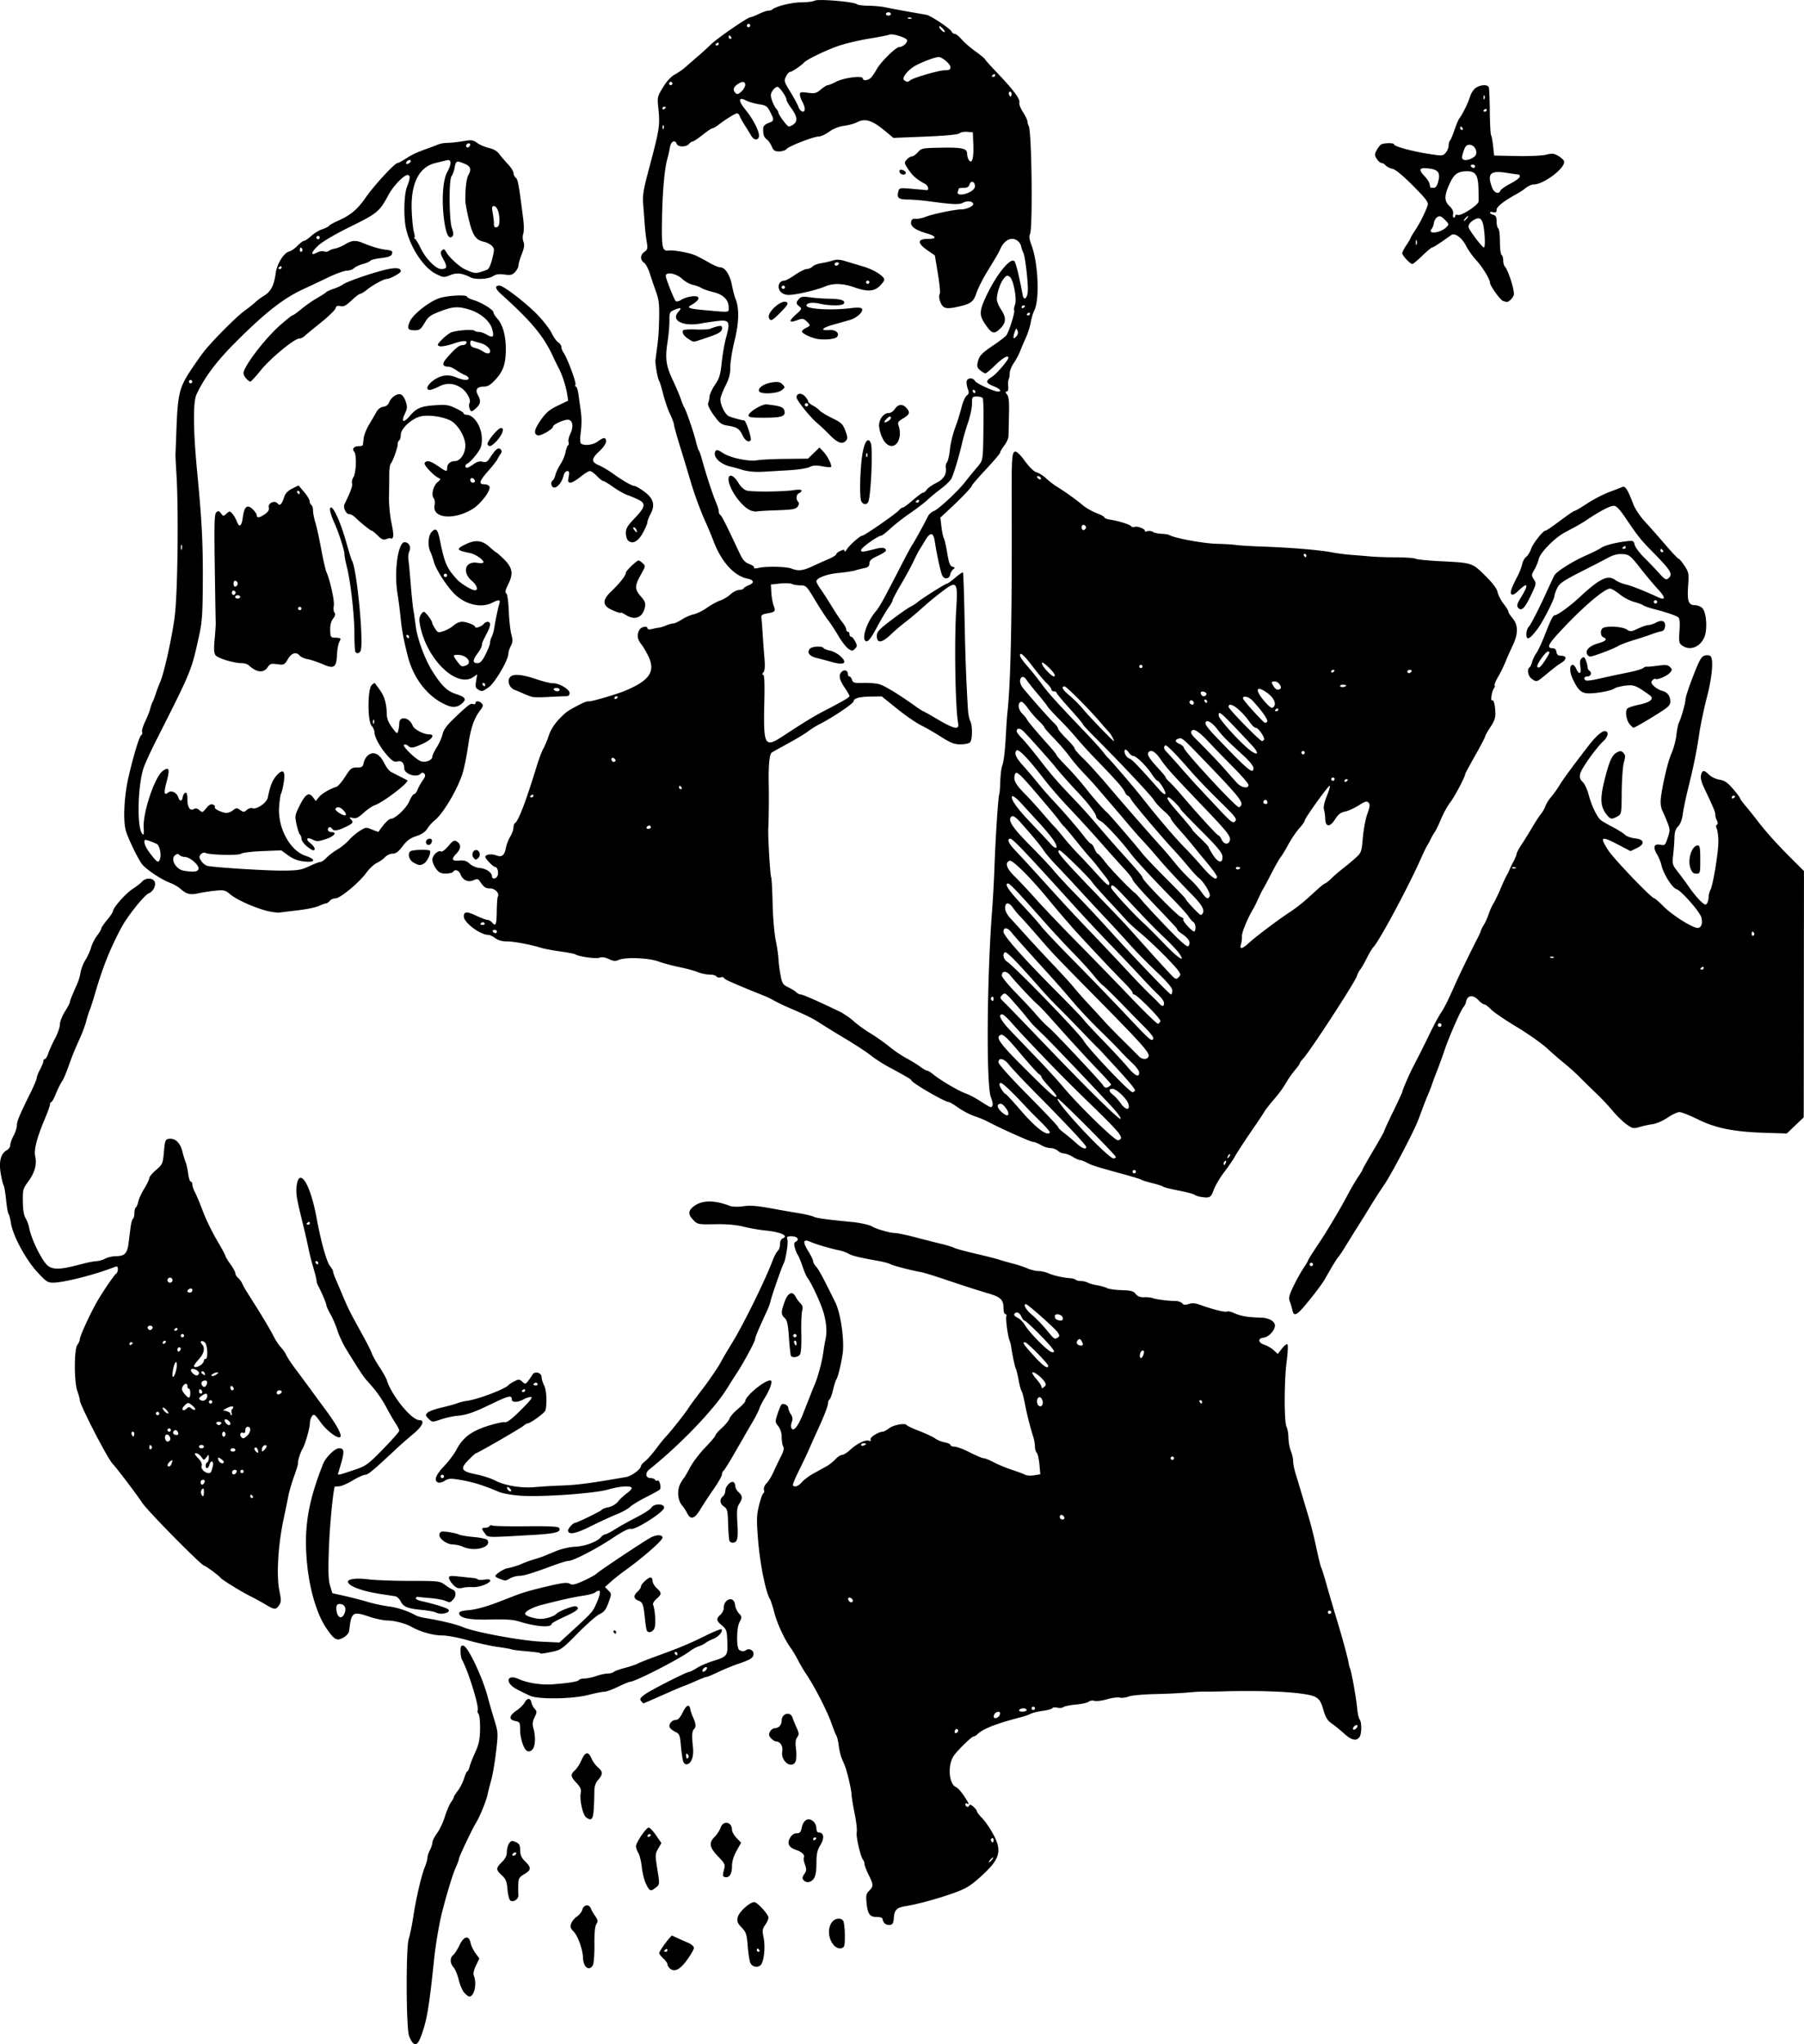 <svg xmlns="http://www.w3.org/2000/svg" viewBox="0 0 304.09 344.36"><path d="M69.66 344.23c-.162-.113-.472-.641-.688-1.175-.524-1.293-.574-14.986-.061-16.47.186-.536.52-2.169.744-3.626.492-3.212 1.343-6.876 1.947-8.386.245-.612.446-1.33.447-1.596 0-.265.19-.842.418-1.281.23-.44.417-1.018.417-1.284s.356-.975.79-1.575c.435-.6 1.021-1.843 1.304-2.762.282-.92.743-2.006 1.023-2.413.281-.407.51-.824.51-.925 0-.102.305-.585.676-1.073.372-.489.842-1.422 1.045-2.074.203-.653.45-1.186.55-1.186.099 0 .267-.346.372-.768.106-.422.537-1.52.96-2.441.612-1.336.775-2.121.806-3.888.022-1.217-.093-2.373-.255-2.568-.162-.196-.231-.459-.153-.585.315-.51-1.542-6.547-2.619-8.511-.146-.267-.265-.935-.265-1.486 0-.801.097-.983.488-.91.778.143 3.264 5.41 4.125 8.74.199.767.674 2.413 1.056 3.657.683 2.224.689 2.317.322 5.474-.206 1.767-.58 3.95-.833 4.853a48.058 48.058 0 00-.602 2.339c-.221 1.085-1.27 3.664-1.927 4.744-.737 1.21-2.908 5.8-2.908 6.147 0 .14-.24.792-.535 1.449-.503 1.123-1.442 4.178-2.252 7.332-.521 2.029-1.122 5.53-1.388 8.092-.843 8.13-1.223 10.368-2.197 12.952-.477 1.266-.802 1.562-1.317 1.204zm8.609-8.506c-.315-.345-.737-1.318-.937-2.163-.2-.844-.592-1.793-.871-2.11-.627-.713-.652-1.607-.057-2.1.247-.206.72-.944 1.05-1.64.735-1.546 1.59-1.734 1.861-.408.096.47.472 1.257.833 1.746l.658.89-.572 1.183c-.38.783-.499 1.373-.353 1.742.534 1.357.064 3.488-.77 3.488-.148 0-.527-.283-.842-.628zm34.573-4.172c-.184-.184-.335-.476-.335-.648s-.314-.61-.697-.97-.698-.759-.698-.885c0-.362 2.003-3.055 2.197-2.954.266.137 1.739.8 2.756 1.24.499.216.907.588.907.827 0 .24-.534 1.168-1.186 2.064-1.22 1.676-2.167 2.103-2.944 1.326zm-.335-3.03c0-.162-.125-.217-.279-.123-.153.095-.279.228-.279.296 0 .068.126.123.279.123.154 0 .28-.133.28-.295zm-13.942 2.547c-.159-.297-.29-.83-.292-1.186-.01-1.313-.825-3.676-1.526-4.408-.597-.623-.677-.874-.46-1.447.146-.381.588-.905.983-1.164.395-.259.797-.783.893-1.165.204-.814 1.154-.951 1.423-.206.097.269.427.85.734 1.292.472.681.503.89.201 1.373-.235.376-.345 1.555-.325 3.473.017 1.596-.099 3.144-.257 3.44-.368.69-1.004.688-1.374-.003zm27.897-.428c-.144-.379-.338-1.666-.432-2.86-.15-1.92-.268-2.274-1.015-3.051-.712-.742-.815-1.018-.651-1.761.188-.856 2.023-2.522 2.777-2.522.5 0 2.387 2.06 2.387 2.604 0 .268-.245.828-.545 1.244-.474.658-.508.937-.266 2.151.286 1.43.122 3.526-.343 4.395-.4.75-1.598.624-1.912-.2zm1.531-2.102c-.095-.153-.227-.279-.295-.279-.068 0-.123.126-.123.279 0 .153.133.279.295.279.163 0 .218-.126.123-.279zm12.591-.799c-1.458-1.612-.928-4.503.827-4.503.364 0 .698.21.782.489.25.836.303 3.819.075 4.185-.317.51-1.143.426-1.684-.17zm8.543-3.71c-.19-.19-.346-.51-.346-.709 0-.226-.355-.363-.942-.363-1.22 0-1.57-.46-1.762-2.317-.135-1.3-.072-1.604.436-2.112.75-.75.742-.98-.098-2.686-.377-.767-.69-1.59-.695-1.828 0-.238-.114-.551-.243-.697-.417-.471-1.23-4.019-1.064-4.65.088-.337-.07-1.748-.351-3.136-.281-1.389-.516-2.838-.521-3.222-.011-.757-.769-3.98-1.148-4.883l-.531-1.256c-.164-.383-.38-1.325-.482-2.092-.102-.768-.278-1.521-.39-1.675-.114-.153-.491-1.095-.84-2.092-.692-1.987-2.802-6.115-4.135-8.092a29.173 29.173 0 01-1.488-2.512c-.353-.69-.916-1.632-1.251-2.092-1.04-1.427-2.275-4.103-2.77-6-.26-.997-.587-2.002-.727-2.232-.723-1.187-1.69-6.04-2.003-10.044-.26-3.343-.238-4.082.174-5.755.26-1.055.583-1.956.717-2.002s.182-.317.108-.602c-.078-.3.11-.764.445-1.1.32-.32.847-1.179 1.172-1.91.325-.73.884-1.897 1.242-2.592.448-.869.572-1.393.394-1.674-.143-.226-.261-.927-.264-1.558 0-.728-.212-1.413-.572-1.87-.549-.699-.552-.77-.106-2.135.254-.777.561-1.474.682-1.549.367-.226 1.108.177 1.108.603 0 .22.192.691.426 1.049.311.474.356.835.164 1.338-.16.42-.162.843-.01 1.084.35.539 1.107-.453 1.922-2.515.338-.855.86-2.182 1.162-2.95.3-.766.655-1.645.786-1.952.541-1.264 1.209-3.731 1.434-5.302.132-.92.313-1.988.404-2.372.291-1.242.11-3.107-.47-4.852-.562-1.687-1.974-4.663-2.596-5.472-.177-.23-.555-1.11-.839-1.953-.284-.844-.63-1.68-.766-1.856-.137-.177-.36-.71-.497-1.184-.193-.673-.151-.915.19-1.106.643-.36.176-.877-.792-.877-.713 0-.812.085-.661.56.17.536-.3 3.463-.648 4.042-.258.427-2.022 5.497-2.186 6.28-.08.384-.38 1.2-.668 1.814-1.247 2.668-1.94 4.313-1.94 4.61 0 .401-1.86 3.86-3.103 5.767-.519.797-1.279 1.99-1.689 2.651-2.154 3.475-7.948 9.495-13.043 13.554-.774.617-.64 1.461.23 1.461.304 0 .63.128.726.284.096.156.289.214.427.128.335-.207.687 1.24.373 1.53-.134.125-1.186.703-2.337 1.286-1.151.583-2.365 1.323-2.698 1.645-.333.323-1.337.877-2.232 1.231-.895.355-2.844 1.251-4.33 1.993-2.613 1.303-3.855 1.53-3.855.704 0-.338.868-1.267 1.183-1.267.328 0 4.383-1.981 4.524-2.21.081-.131.582-.32 1.115-.42.57-.106 1.23-.503 1.607-.967.352-.432 1.043-1.075 1.536-1.429.493-.354.83-.749.75-.878-.244-.396-2.022-.262-3.974.299-2.34.672-11.327 1.296-14.842 1.03-1.392-.105-2.994-.391-3.562-.637-2.555-1.104-4.511-1.703-6.713-2.058-1.438-.231-1.828-.202-2.41.18-.382.25-.885.382-1.116.293-.773-.297-.433-1.238.99-2.738.776-.818 1.707-2.052 2.069-2.742 1.077-2.057 2.482-3.135 5.239-4.024 1.342-.432 2.667-.726 2.945-.654.352.092 1.171-.53 2.712-2.06 1.608-1.596 2.06-2.189 1.66-2.182-.302.005-.863.19-1.247.41-.914.522-1.953.53-1.953.016 0-.769-.466-.674-3.255.663-3.312 1.587-4.271 1.921-5.953 2.077-.69.064-1.922.338-2.736.61-1.466.49-1.485.49-2.083-.11-.535-.534-.557-.652-.19-1.019.228-.228 1.292-.616 2.363-.862s2.262-.575 2.646-.73a7.527 7.527 0 011.56-.392c1.878-.237 6.596-2.018 7.096-2.679.08-.106.515-.384.966-.618.745-.387.866-.382 1.345.05.498.452.55.446.988-.115.254-.326.592-.813.75-1.082.387-.654 1.525-.314 1.525.456 0 .304.195.929.432 1.388.393.759.508 2.953.22 4.186-.097.416-2.563 2.206-3.04 2.206-.12 0-.417.177-.659.394-.466.417-7.771 4.629-8.028 4.629-.083 0-.657.521-1.276 1.159-1.44 1.484-1.216 1.884 1.348 2.4 1.064.215 2.5.685 3.19 1.044 1.645.857 4.436 1.315 6.697 1.1a90.297 90.297 0 014.325-.26c2.788-.097 4.778-.356 11.022-1.433.938-.162 2.512-1.327 2.512-1.86 0-.14.32-.508.712-.817.392-.308 1.207-1.23 1.811-2.048s1.383-1.781 1.73-2.14c.743-.769 3.295-3.993 3.706-4.683.158-.264.848-1.218 1.535-2.12 1.679-2.206 1.544-2.023 2.64-3.596.534-.768 1.165-1.772 1.403-2.233.237-.46 1.052-1.841 1.81-3.069 1.902-3.076 5.631-10.649 6.835-13.878.27-.727.664-1.464.874-1.639.21-.174.382-.682.382-1.128 0-.465.18-.88.419-.973 1.157-.444-.256-1.1-2.93-1.36a29.352 29.352 0 01-3.627-.638c-1.215-.309-2.792-.445-4.775-.412-2.919.048-2.972.037-3.723-.747-.893-.932-.85-1.56.16-2.313 1.37-1.021 3.468-1.025 6.069-.013.364.141 1.351.164 2.194.05 1.406-.192 2.354-.1 5.934.57.69.128 2.198.387 3.349.574 1.15.188 2.332.466 2.625.62.445.234 2.329.49 6.583.894 1.162.111 2.912.502 3.209.718.527.384 3.03 1.12 3.809 1.12.428 0 2.007.324 3.507.721 1.501.397 3.482.9 4.403 1.118.92.218 1.878.513 2.127.654.25.141 1.881.588 3.627.992s3.552.862 4.012 1.018c.46.157 1.465.443 2.232.637.768.194 1.882.56 2.476.815.594.254 1.454.462 1.911.462.457 0 1.226.176 1.71.392.844.376 2.439.728 3.716.82.333.024.699.138.814.253s.51.21.879.21c.368 0 .902.124 1.187.276.284.153.998.353 1.586.447s1.316.302 1.62.464c.302.161 1.419.32 2.481.353 1.585.048 2.011.163 2.38.64.312.405.741.572 1.424.553.537-.015 1.165.046 1.395.136.557.219 2.714.496 3.805.49.48-.004 1.022.172 1.203.39.248.298.517.329 1.106.123.574-.2 1.102-.154 2.006.173 2.08.753 4.19 1.269 4.473 1.094.149-.092.71.041 1.247.296.979.464 2.344.69 4.436.732 1.322.026 2.372.617 2.372 1.335 0 .806-1.052 1.94-1.89 2.036-1.05.121-.97.857.135 1.214.492.16 1.195.571 1.562.916l.666.626.711-.916c.391-.503.808-.82.928-.704.119.116.056 1.434-.14 2.93-.423 3.227-.432 10.178-.014 10.96.162.302.307 1.138.321 1.858.014.72.198 1.72.408 2.222.21.503.382 1.264.381 1.691 0 .427.175 1.342.391 2.032.217.69.653 2.135.97 3.21.318 1.073.882 2.957 1.254 4.185.372 1.227.954 3.55 1.294 5.162.34 1.611.711 3.118.824 3.348.114.23.49 1.423.838 2.65a389.435 389.435 0 002.05 6.977c.75 2.487 1.649 5.823 1.726 6.406.042.313.156.76.254.994.26.622 1.026 4.914 1.193 6.69.08.845.266 1.683.414 1.864.39.477.358 2.534-.046 3.021-.563.678-1.332.485-2.586-.648-.65-.586-1.59-1.349-2.09-1.695-.699-.484-1.021-1.017-1.395-2.309-.383-1.326-.661-1.775-1.323-2.135-1.412-.77-7.778-1.163-15.486-.956-1.458.04-2.964.058-3.348.042-.384-.016-1.576.053-2.65.155-1.075.101-3.586.22-5.581.264-2.005.043-3.997.23-4.454.417-.454.185-1.116.265-1.47.176-.353-.089-1.33.039-2.171.283-.84.244-1.787.362-2.102.262-.315-.1-.75-.034-.968.146-.217.18-1.184.396-2.149.479-.965.083-1.91.274-2.1.424-.19.15-.652.196-1.029.101-.376-.094-.754-.057-.84.083-.087.14-.817.343-1.622.451-.806.11-1.713.329-2.016.489-.304.16-.931.388-1.395.508-4.413 1.138-6.65 2.007-7.63 2.963-.203.197-.482.36-.62.36-.338 0-2.86 2.479-3.404 3.348-1.02 1.628-.738 4.73.474 5.196.237.09.808.723 1.268 1.405.881 1.306 1.017 1.635.557 1.351-.153-.095-.279-.047-.279.107 0 .44.498.632.633.244.089-.254.289-.204.722.18.33.293.599.648.599.79 0 .14.375.632.833 1.09s1.275 1.622 1.814 2.586c1.66 2.969 1.282 4.349-1.996 7.295-1.729 1.553-2.514 2.04-4.378 2.712-2.769 1-6.193 1.938-8.333 2.284-1.441.233-1.854.636-1.946 1.897-.068.939-.202 1.201-.647 1.265-.308.044-.717-.075-.907-.265zm18.07-10.699c.192-.23.285-.418.208-.418-.076 0-.295.188-.487.418-.19.23-.284.419-.207.419.076 0 .295-.188.487-.419zm.28-3.365c0-.239-.128-.356-.284-.26s-.211.293-.123.436c.24.387.407.315.407-.176zm-6.012-18.24a.303.303 0 00-.093-.417c-.14-.087-.327.03-.415.26-.173.451.246.581.508.156zm67.346-.84c.07-.209-.034-.313-.244-.244a.873.873 0 00-.488.489c-.07.209.035.314.244.244a.873.873 0 00.488-.488zm-60.266-2.068c.071-.37-.043-.484-.412-.413a.83.83 0 00-.608.61c-.071.368.043.482.412.411a.83.83 0 00.608-.608zm4.513-.74c0-.153-.244-.278-.542-.278s-.62.125-.714.279c-.098.158.137.279.541.279.393 0 .715-.126.715-.28zm1.395-.278a.28.28 0 10-.279.279.28.28 0 00.279-.28zm49.947-16.184a.28.28 0 00-.28-.28.28.28 0 10.279.279zm-80.64-1.937c0-.33-.544-.682-.744-.482-.2.2.152.744.481.744a.263.263 0 00.263-.262zm35.652-14.02c-.173-.517-.773-.603-.773-.11 0 .242.198.441.441.441s.392-.149.332-.331zm-93.418-4.838c-.194-.234-.41-.367-.481-.297-.193.193.2.723.537.723.185 0 .164-.16-.056-.426zm49.187-1.137c.344-.399 1.233-1.058 1.976-1.465.743-.406 1.72-.945 2.172-1.197.452-.251 1.125-.785 1.496-1.186.372-.4.876-.728 1.122-.728.246 0 .849-.376 1.339-.836 1.108-1.04 2.606-1.773 3.175-1.555.287.11.381.038.283-.217-.136-.356 1.357-1.299 2.059-1.299.154 0 .63-.258 1.057-.574.802-.593 2.721-.94 2.97-.538.077.125 1.05.577 2.162 1.005 1.112.428 2.303.99 2.647 1.248.344.259 1.066.553 1.604.654.539.101.979.304.979.45 0 .147.306.267.68.267.375 0 1.537.439 2.582.975s2.09.976 2.32.977c.232 0 1.002.31 1.71.687.71.377 2.09.95 3.068 1.27.978.322 1.986.698 2.24.836.256.138.93.175 1.5.082l1.038-.168-.151-1.664c-.083-.916-.287-1.8-.454-1.967-.166-.167-.302-.636-.302-1.042 0-.407-.116-1.104-.257-1.549a52.448 52.448 0 01-1.44-5.692c-.187-.998-.435-1.94-.552-2.093-.116-.153-.345-1.008-.51-1.9-.164-.89-.371-1.739-.46-1.884-.15-.24-.606-2.397-.794-3.75a4.559 4.559 0 00-.258-.976c-.292-.674-.7-3.719-.55-4.108.075-.196-.002-.357-.172-.357-.172 0-.309-.474-.309-1.073 0-1.309-.496-1.802-2.372-2.361-2.345-.7-4.044-1.246-7.467-2.401-1.804-.61-3.625-1.167-4.045-1.24-1.614-.278-4.66-1.065-5.161-1.334-.289-.154-1.113-.384-1.831-.511-3.34-.59-4.698-.916-5.218-1.25-.309-.197-1-.45-1.534-.559-1.502-.307-3.952-1.027-4.88-1.433-1.252-.548-1.393-.069-.438 1.484.472.766.857 1.559.857 1.762 0 .204.236.63.525.946.45.493 1.036 1.584 3.23 6.017.897 1.81 1.552 6.45 1.223 8.65-.26 1.741-.815 3.99-1.067 4.325-.116.154-.365.939-.554 1.745-.189.806-.456 1.536-.595 1.62-.138.086-.251.368-.252.628 0 .466-.74 2.358-1.875 4.797-.322.69-.878 1.934-1.238 2.764-.359.83-1.172 2.55-1.807 3.821-.635 1.272-1.085 2.383-1 2.468.34.34.934.118 1.529-.57zm-60.343-.949a.28.28 0 00-.28-.279.28.28 0 00-.278.28.28.28 0 00.279.278.28.28 0 00.279-.279zm123.05-3.069a.28.28 0 10-.279.279.28.28 0 00.279-.279zm-51.9-2.402c0-.06-.189-.11-.419-.11s-.418.122-.418.271.188.198.418.11c.23-.089.419-.21.419-.27zm29.786-6.83c.038-.217-.051-.582-.198-.81-.389-.606-.958.05-.713.821.205.646.797.64.91-.01zm26.857-.255c0-.154-.133-.28-.296-.28-.162 0-.218.126-.123.28.095.153.228.279.296.279.067 0 .123-.126.123-.28zm-114.12-1.97c0-.162-.126-.218-.28-.123-.153.095-.278.228-.278.296 0 .067.125.123.279.123.153 0 .279-.133.279-.296zm87.526-1.48c-.49-.737-1.804-1.725-2.015-1.514-.09.09.223.6.693 1.135s.854 1.129.854 1.319c0 .272.09.27.426-.007.366-.304.372-.435.042-.932zm-85.436.376c-.096-.156-.292-.211-.435-.123-.387.24-.315.407.175.407.24 0 .356-.128.26-.284zm86.084-3.013c0-.346-3.547-3.958-3.887-3.958-.517 0-.344.27 1.445 2.25 1.568 1.734 2.442 2.346 2.442 1.708zm16.164-2.354c.01-.115-.093-.21-.23-.21-.35 0-.628.827-.401 1.194.169.273.572-.356.63-.984zm-15.455-.558c-.647-.925-4.391-4.674-4.669-4.674-.13 0-.38-.314-.555-.697-.326-.715-.899-.915-1.205-.42-.094.153.149.424.54.602.392.179.947.722 1.233 1.207.803 1.362 4.025 4.591 4.59 4.601.467.008.472-.037.066-.619zm5.146-.697c-.002-.116-.122-.397-.267-.626-.2-.315-.342-.338-.585-.094-.178.177-.238.459-.135.625.211.342.994.417.987.095zm-4.225-1.153c.313-.199.313-.336 0-.839-.38-.61-5.064-4.775-5.37-4.775-.537 0-.002.948 1.02 1.803.652.546 1.75 1.682 2.44 2.523 1.35 1.645 1.349 1.643 1.91 1.288zm.829-3.312c-.117-.614-1.343-.844-1.343-.252 0 .228.157.478.349.555.711.288 1.085.173.994-.303zM86.036 320.19c-.193-.12-.414-.958-.491-1.864-.116-1.37-.278-1.773-.959-2.398-1.024-.94-1.022-1.182.018-2.222.585-.584.837-1.109.837-1.738 0-.496.175-1.141.388-1.433.333-.455.491-.483 1.116-.199.595.271.73.525.736 1.384.01.793.213 1.254.837 1.867 1.073 1.052 1.046 1.449-.147 2.153-.855.504-.98.72-1.007 1.734-.017.637-.01 1.432.017 1.767.054.684-.8 1.286-1.345.949zm.94-7.836c.095-.153.047-.279-.107-.279-.153 0-.356.126-.451.28-.095.153-.047.278.106.278.154 0 .357-.125.452-.279zm21.943 5.093c-.292-.576-.62-1.863-.73-2.86-.11-.998-.375-2.092-.59-2.432-.217-.34-.393-.84-.393-1.11 0-.64 1.713-3.154 2.15-3.155.184 0 .739.588 1.233 1.306l.899 1.306-.544.94c-.519.893-.525 1.06-.138 3.477.406 2.538.406 2.54-.233 3.057-.885.716-1.049.664-1.654-.53zm.798-8.318c0-.068-.125-.123-.279-.123-.153 0-.279.133-.279.295 0 .163.126.218.28.123.153-.094.278-.227.278-.295zm25.713 7.601c-.225-.272-.187-.536.148-1.014.382-.545.4-.795.114-1.584-.186-.516-.276-1.038-.2-1.162.247-.4-.314-.984-1.24-1.292-1.276-.424-1.626-1.085-1.084-2.047.282-.5.664-.767 1.106-.77.54-.005.713-.193.867-.943.283-1.385 1.2-1.827 2.04-.985.242.241.44.744.44 1.116 0 .41.161.678.408.678.852 0 .97.935.266 2.099-.54.892-.672 1.494-.673 3.07-.001 1.322-.143 2.164-.436 2.582-.486.693-1.293.81-1.756.252zm2.19-7.043c0-.068-.125-.123-.279-.123-.153 0-.279.133-.279.295 0 .163.126.218.28.124.153-.095.278-.228.278-.296zm-15.69 6.415c-.088-.087-.042-.582.102-1.101.244-.885.181-1.026-1.005-2.264-1.453-1.516-1.58-2.275-.551-3.303.392-.392.844-1.088 1.003-1.547.443-1.27 1.91-.968 1.91.392 0 .306.346.918.768 1.359l.768.801-.768 1.377c-.505.905-.767 1.786-.767 2.575 0 1.18-.364 1.87-.986 1.87-.174 0-.388-.071-.475-.159zm-23.155-9.956c-.546-.428-1.103-2.972-.888-4.051.126-.626-.022-.985-.702-1.713-1.018-1.09-1.061-1.435-.267-2.145.327-.293.825-1.065 1.106-1.718.613-1.418 1.167-1.51 1.677-.279.206.5.717 1.196 1.136 1.548.823.694.801 1.174-.102 2.18-.29.323-.534 1.014-.542 1.534-.066 4.253-.18 4.993-.763 4.993-.115 0-.41-.157-.655-.35zm16.375-9.444c-.107-.339-.275-1.506-.372-2.594-.163-1.816-.241-2.008-.962-2.353-.432-.207-.854-.555-.939-.774-.202-.528.404-1.228 1.064-1.228.349 0 .735-.427 1.14-1.26.623-1.284 1.123-1.491 1.283-.531.049.294.268.93.488 1.414.47 1.035.503 1.557.122 1.938-.332.331-.377 1.164-.166 3.043.171 1.53-.247 2.727-1.005 2.873-.273.053-.535-.159-.653-.528zm.776-1.131c-.241-.242-.31-.174-.275.275.03.393.139.503.32.321.182-.182.167-.385-.045-.596zm16.257.985a2.056 2.056 0 01-.32-1.524c.165-.823-.365-1.652-1.055-1.652-.196 0-.573-.24-.84-.535-.386-.426-.42-.652-.173-1.116.172-.32.533-.581.804-.581.668 0 1.162-.543 1.162-1.277 0-1.232 1.488-1.614 1.839-.473.084.272.38 1.002.66 1.623.44.978.456 1.2.118 1.66-.273.373-.336.929-.213 1.857.097.728.095 1.644 0 2.036-.245.975-1.334.964-1.978-.018zm-43.51-1.711c-.504-.5-1-2.194-1-3.417 0-1.258-.043-1.335-.857-1.498-1.12-.224-1.003-.912.302-1.79.536-.36 1.14-.97 1.341-1.353.412-.781.978-.752 1.127.059.054.294.296.757.537 1.03.4.45.398.58-.015 1.445-.345.724-.39 1.171-.188 1.875.347 1.211.337 2.644-.024 3.319-.296.553-.85.702-1.224.33zm19.39-8.277c-.262-.316-.145-.53.594-1.082.957-.715 7.065-3.825 7.513-3.825.14 0 .723-.294 1.296-.653.572-.36 1.762-.879 2.643-1.154 2.505-.783 2.58-.881 2.493-3.258-.069-1.887-.141-2.106-.902-2.748-.972-.82-1.017-1.132-.263-1.814.307-.278.558-.775.558-1.106 0-1.608 1.734-2.123 1.905-.566.051.46.343 1.105.65 1.434.527.567.533.648.108 1.47-.515.995-.545 4.381-.042 4.702.432.275.814.278 1.18.008.46-.34 1.22.04 1.22.611 0 .69-.43.982-2.51 1.696-.998.343-2.558.981-3.468 1.419-.91.438-1.764.796-1.899.796s-.771.233-1.415.517c-1.091.482-2.1.905-2.426 1.018-.492.17-1.589.639-4 1.71-1.508.67-2.78 1.22-2.825 1.22-.045 0-.23-.178-.41-.394zm11.088-5.448c.07-.21-.035-.314-.244-.244a.872.872 0 00-.488.488c-.07.21.035.314.244.244a.872.872 0 00.488-.488zm-29.804 4.567a50.335 50.335 0 01-2.232-1.095c-2.046-1.071-1.741-2.66.33-1.717 1.428.65 3.822 1.023 5.67.882 2.784-.212 4.315-.46 4.48-.727.086-.14.51-.253.942-.253.432 0 1.32-.189 1.972-.419.652-.23 1.522-.418 1.932-.418s.866-.12 1.012-.265c.145-.146.978-.45 1.85-.677.87-.227 1.845-.552 2.164-.723.319-.17 1.74-.732 3.159-1.248 4.011-1.459 5.448-2.057 8.236-3.428 1.423-.7 2.658-1.203 2.743-1.117.322.321-.46 1.256-1.344 1.606-.505.2-1.106.516-1.336.702-.23.187-.733.436-1.116.553s-1.075.495-1.535.84c-1.786 1.34-9.247 5.152-10.084 5.152-.155 0-1.059.376-2.01.837-.95.46-2.008.84-2.35.842-.343.003-1.53.24-2.639.528-2.685.697-8.424.782-9.844.145zm24.834-7.096c0-.153-.133-.279-.295-.279-.163 0-.218.126-.123.28.095.153.228.278.295.278.068 0 .123-.125.123-.279zm-23.183-.11c-.064-.06-1.115-.195-2.337-.299-1.221-.103-2.307-.241-2.413-.307s-1.178-.255-2.383-.422-3.46-.67-5.012-1.117c-1.617-.467-3.489-.814-4.385-.814-1.409 0-3.65-.626-4.998-1.397-1.044-.597-2.923-1.107-4.12-1.117-.69-.006-2.133-.31-3.205-.676-2.683-.914-2.938-.731-3.276 2.339-.047.427-.409.877-.963 1.2-1.106.644-1.532.419-2.86-1.514-1.636-2.38-2.88-6.566-3.303-11.112-.542-5.833.176-10.215 2.726-16.638.431-1.088 1.983-2.615 2.656-2.615 1.017 0 1.008.544-.068 4.02-.185.599-.308.618 2.842-.439 1.783-.599 2.163-.878 4.67-3.442 1.501-1.534 2.73-2.93 2.732-3.1 0-.17-.28-.735-.624-1.256-.346-.52-.995-1.636-1.444-2.48-.895-1.686-1.79-2.95-3.131-4.422-.831-.913-1.194-1.451-3.693-5.484-.57-.92-1.253-2.364-1.518-3.209-.264-.844-.792-2.08-1.172-2.749-.38-.667-.692-1.35-.692-1.516 0-.282-.834-2.247-1.415-3.334-.143-.267-.257-.644-.255-.837 0-.194-.24-1.17-.536-2.167-.297-.997-.663-2.441-.813-3.209-.15-.767-.535-2.462-.855-3.767-1.132-4.62-1.234-5.168-1.187-6.408.026-.69.217-1.424.424-1.63.819-.82 2.16 2.173 2.978 6.643.69 3.778 1.668 7.318 2.211 8.009.31.394.564.838.564.985 0 .148.172.665.381 1.149.21.483.78 1.82 1.267 2.972.984 2.322 1.139 2.63 3.235 6.417.806 1.458 1.555 2.941 1.664 3.296.109.354.672 1.358 1.25 2.232.58.873 1.15 1.897 1.27 2.274.823 2.613 4.165 6.708 5.473 6.708 1.015 0 .548 1.032-1.077 2.38a75.174 75.174 0 00-2.72 2.376c-4 3.743-4.848 4.452-5.325 4.453-.294 0-1.263.44-2.153.977-.89.536-1.926.975-2.302.975-.376 0-.691.032-.7.07-.34 1.398-.84 6.827-.972 10.533-.133 3.754-.085 5.174.21 6.138l.384 1.256 2.08.466c1.145.256 2.897.71 3.895 1.008.997.298 2.567.634 3.488.747 1.477.181 3.237.764 4.64 1.537.249.138.94.328 1.534.423 2.565.41 5.347 1.082 6.382 1.54 1.833.811 9.757 2.282 13.146 2.44l3.101.146 1.782-1.627c3.393-3.097 3.744-3.464 4.184-4.372.8-1.654 1.075-2.726.7-2.726-.187 0-.468.13-.626.287-.158.158-1.093.41-2.079.56-1.714.263-3.666.696-6.914 1.533-1.552.4-2.83 1.08-2.83 1.506 0 .349 1.59.858 2.679.858.874 0 2.32-.478 2.622-.866.313-.402 2.873-1.395 3.236-1.255.798.306.336.741-1.84 1.736-1.228.561-2.233 1.114-2.233 1.228 0 .684-2.683.476-5.58-.434-.876-.275-2.277-.367-4.63-.303-3.551.095-5.208-.206-5.355-.972-.069-.359.267-.48 1.708-.614 1.031-.096 2.906-.596 4.408-1.174l3.59-1.383c1.243-.478 3.447-1.077 6.248-1.698 1.67-.37 2.324-.413 2.702-.176.398.248.869.144 2.3-.505.99-.449 1.978-.993 2.194-1.21.43-.43 7.25-4.982 8.979-5.993 1.006-.588 2.131-.622 2.131-.065 0 .49-3.324 3.398-6.43 5.622-.683.49-1.7 1.298-2.257 1.796l-1.014.904.568.568c.565.565.565.576.034 2.052-.425 1.181-.733 1.58-1.507 1.95-.536.256-2.202 1.715-3.703 3.242-2.567 2.613-2.821 2.796-4.301 3.093-1.742.35-1.894.365-2.062.206zm-32.89-6.76c.324-.852-.058-1.5-.884-1.5-.368 0-.524.2-.524.674 0 1.605.91 2.138 1.408.826zm-4.477-58.981c0-.153-.133-.279-.296-.279-.162 0-.217.126-.123.279.095.153.228.28.296.28.068 0 .123-.127.123-.28zm-1.395-6.713c0-.163-.126-.218-.28-.123-.153.095-.278.228-.278.295 0 .068.125.123.279.123.153 0 .279-.133.279-.295zm51.202 68.937c-.095-.154-.04-.28.123-.28.162 0 .295.126.295.28s-.055.279-.123.279-.2-.126-.295-.28zm5.604-.241c-.082-.133-.223-.98-.313-1.884-.256-2.557-.375-2.9-1.113-3.18-.835-.317-.881-.853-.132-1.531.307-.278.558-.652.558-.832 0-.415 1.185-1.54 1.622-1.54.182 0 .331.257.331.571 0 .314.314.862.698 1.218.874.81.871 1.028-.023 1.806-.397.345-.66.787-.584.983.37.964.499 3.49.206 4.038-.322.603-.98.787-1.25.35zm-35.6-3.08c-.23-.128-1.268-.316-2.305-.417-2.438-.239-3.147-.525-3.602-1.455-.204-.418-.622-.8-.93-.85-.306-.051-1.374-.215-2.371-.365-3.194-.48-5.58-1.373-5.58-2.09 0-.467 1.496-.644 3.38-.401 1.133.147 4.315.267 7.07.268 4.784.001 5.049.03 5.86.64.467.35 1.07.719 1.338.818.607.223.633 1.128.05 1.712-.52.52-.446.512-1.41.146-.421-.16-1.584-.357-2.584-.437-.999-.08-1.886-.168-1.97-.196-.086-.028-.218.07-.294.217-.077.148.362.377.976.509 1.866.402 4.17 1.11 4.462 1.37.628.56-1.205 1.026-2.09.532zm-28.601-1.287a47.122 47.122 0 00-2.651-1.449c-1.608-.81-4.756-2.752-5.013-3.092-.282-.376-2.488-2.012-2.714-2.014-.463-.002-9.476-9.126-10.473-10.602-1.183-1.75-4.184-5.704-5.008-6.598-.93-1.008-5.527-9.935-5.536-10.75 0-.203-.185-.872-.406-1.486-.562-1.56-.562-7.053 0-7.796.225-.298.41-.713.41-.922 0-.543 1.777-4.409 2.983-6.49.951-1.64 2.853-4.416 3.152-4.601.155-.096.282-.432.282-.746 0-.431-.12-.524-.488-.38-3.33 1.308-8.631 2.658-10.442 2.658-.91 0-1.217-.21-2.739-1.883-1.915-2.105-4.047-6.097-4.356-8.162-.104-.69-.283-1.38-.399-1.534-.115-.154-.302-1.216-.414-2.36-.113-1.146-.31-2.276-.437-2.512-.128-.236-.35-1.183-.496-2.104-.3-1.907.07-3.229 1.052-3.754.32-.172.581-.559.581-.861s.252-1.018.559-1.59c.306-.573.558-1.35.558-1.725 0-.704.39-1.64 2.262-5.427.598-1.208 1.086-2.37 1.086-2.582 0-.213.251-.855.558-1.428.307-.572.558-1.2.558-1.394 0-.194.116-.353.258-.353s.402-.44.58-.98.69-1.667 1.138-2.506c.448-.84.814-1.9.814-2.359 0-.458.377-1.426.838-2.152.46-.726.837-1.434.837-1.572 0-.237.37-1.158 1.254-3.127.207-.46.458-1.324.557-1.92.1-.595.474-1.547.833-2.116.359-.568.782-1.503.94-2.078.16-.575.61-1.466 1.003-1.981.393-.515.714-1.058.714-1.208 0-.149.44-.797.977-1.44.537-.643.977-1.294.977-1.447 0-.566 2.13-2.996 3.263-3.723.643-.413 1.385-.988 1.647-1.278.56-.619 1.583-.69 2.037-.143.46.554-.08 1.796-.918 2.115-.717.273-3.58 3.853-4.582 5.732-1.942 3.637-3.159 6.691-4.504 11.301-.336 1.151-.721 2.344-.857 2.65-.135.308-.394 1.124-.574 1.814-.18.691-.638 1.947-1.018 2.79-.865 1.926-1.289 2.946-1.736 4.186-.787 2.183-1.01 2.706-1.43 3.361-.241.377-.68 1.281-.976 2.01s-.631 1.324-.746 1.325c-.116 0-.21.173-.21.384 0 .21-.364 1.246-.81 2.302-1.413 3.347-1.932 5.36-1.675 6.487.306 1.34-.092 2.732-1.211 4.248-.845 1.145-.906 1.375-.879 3.34.019 1.382.178 2.343.46 2.79.239.374.516 1.12.616 1.657.375 1.996 2.242 5.72 3.216 6.414.894.637 2.182.573 5.306-.261 1.15-.308 2.407-.563 2.79-.568.384-.005 1.057-.196 1.497-.425.44-.23 1.263-.417 1.83-.417 1.418 0 1.882-.463 2.094-2.093.1-.767.255-1.994.346-2.726.091-.732.274-1.399.408-1.482s.243-.512.243-.954.11-.872.243-.954c.134-.083.317-.52.407-.97.09-.451.546-1.44 1.013-2.2s.846-1.553.844-1.767c0-.213.51-.83 1.14-1.371 1.099-.946 1.15-1.064 1.329-3.07.17-1.9.243-2.093.83-2.176 1.057-.15 1.89.618 2.27 2.093.19.74.452 1.597.58 1.904.13.307.314 1.155.41 1.884.097.729.294 1.325.438 1.325s.263.22.264.489c0 .268.203.865.449 1.325.246.46.849 1.904 1.34 3.209s1.544 3.474 2.341 4.822 1.449 2.553 1.449 2.678c0 .126.376.75.837 1.385.46.635.837 1.33.837 1.542 0 .213.201.554.448.758s.56.628.696.941c.138.314.407.82.6 1.127.191.307.864 1.374 1.495 2.372 1.565 2.478 2.662 4.333 3.276 5.543.283.558.798 1.329 1.145 1.713.346.383.712.886.813 1.116.232.53.953 1.622 1.866 2.827.392.517 1.31 1.756 2.04 2.753.731.998 2.023 2.756 2.871 3.907 1.78 2.414 2.7 4.088 2.463 4.473-.307.497-2.242-.913-3.35-2.442-.988-1.364-1.126-1.46-1.45-1.018-.196.269-.357.79-.357 1.16 0 .848-.805 3.647-1.262 4.384-.358.578-.815 2.081-.74 2.433.024.11-.278 1.092-.671 2.181-.393 1.09-.824 2.57-.957 3.288-.134.718-.49 2.451-.79 3.85-.938 4.36-1.246 9.555-.72 12.112.321 1.555.316 1.89-.04 2.433-.515.785-.817.776-2.214-.072zm-2.232-18.273c-.095-.153-.228-.279-.296-.279-.068 0-.123.126-.123.28 0 .153.133.278.296.278s.217-.125.123-.279zm-8.232-.753c0-.561-.08-.673-.316-.437-.174.173-.24.512-.148.753.255.666.464.523.464-.316zm.101-1.619c.098-.254 0-.418-.25-.418-.225 0-.409.188-.409.418s.112.419.25.419c.136 0 .32-.188.409-.419zm5.416-1.76c.06-.183-.088-.332-.332-.332a.443.443 0 00-.441.442c0 .492.6.406.773-.11zm-4.316.016c.064-.115.2-.554.3-.976.214-.892-.351-1.094-.583-.21-.08.308-.257.559-.392.559-.338 0-.313-.764.033-.977.153-.095.275-.448.27-.784-.01-.6-.017-.6-.422-.065-.407.538-.419.537-.844-.07-.237-.339-.636-.616-.886-.616-.346 0-.266.198.33.82.514.536.724.985.606 1.292-.27.705 1.226 1.673 1.588 1.027zm5.496-.07a.28.28 0 00-.28-.278.28.28 0 10.28.279zm-12.168-1.278c.262-.682.205-.773-.25-.396-.463.385-.555.838-.169.838.137 0 .326-.2.419-.442zm8.82-.328c0-.117-.238-.36-.528-.542-.458-.286-.51-.258-.386.212.133.508.913.79.913.33zm5.697-2.119c-.096-.251-.294-.383-.439-.294-.157.097-.129.325.07.563.407.492.605.348.369-.269zm-3.744.098c0-.153-.189-.279-.419-.279s-.419.126-.419.28.189.278.419.278.419-.125.419-.279zm5.233-.719c-.274-.274-.769.147-.769.656 0 .426.037.425.472-.01.26-.26.393-.55.297-.646zm-19.337.142c-.239-.387-.406-.315-.406.175 0 .24.127.356.283.26.156-.096.212-.292.123-.435zm8.802.02c0-.154-.189-.28-.419-.28s-.418.126-.418.28.188.278.418.278.419-.125.419-.279zm-5.713-1.13c.1-.16.023-.48-.168-.71-.402-.485-.867-.014-.62.628.17.447.54.486.788.083zm13.015-.728c.616-.557.674-1.491.092-1.491-.24 0-.418.251-.418.588 0 .408-.128.538-.419.427-.42-.161-.59.394-.232.752.274.274.414.235.978-.276zm-19.132-.579c-.283-.283-.517.144-.285.52.176.285.242.285.336.001.065-.193.042-.428-.05-.52zm15.457.343c0-.23-.125-.418-.279-.418-.153 0-.279.188-.279.418s.126.419.28.419c.153 0 .278-.188.278-.419zm-7.99-.279c-.179-.463-.547-.548-.775-.178-.187.302.096.597.572.597.208 0 .294-.179.202-.419zm-1.218-.418a.28.28 0 10-.279.279.28.28 0 00.28-.28zm8.51-1.116c.096-.154-.092-.28-.418-.28-.325 0-.513.126-.418.28.095.153.283.279.418.279s.324-.126.419-.28zm1.535.034c0-.364-.72-.895-.93-.685-.21.21.322.93.685.93.135 0 .245-.11.245-.245zm-11.998-1.708a.28.28 0 00-.279-.28.28.28 0 00-.279.28.28.28 0 00.28.279.28.28 0 00.278-.28zm12.19-.106a.68.68 0 01.134-.666c.458-.458-.128-.564-.883-.16l-.697.373.627.173c.346.094.628.283.628.418s.076.247.17.247c.093 0 .102-.173.022-.385zm-10.936-.454c-.278-.308-.567-.5-.64-.426-.188.188.508.986.859.986.158 0 .06-.252-.219-.56zm3.422-.322c.245-.244.43-.235.76.04.24.2.515.286.61.19.095-.094-.128-.416-.495-.714-.61-.496-.71-.505-1.156-.103-.513.46-.644.91-.265.91.123 0 .369-.145.546-.322zm4.253-1.072a.28.28 0 10-.279.279.28.28 0 00.28-.279zm-.837-1.01c0-.497-.317-.488-.993.028-.461.352-.48.453-.132.682.471.31 1.125-.104 1.125-.71zm-2.86-.52c0-.386-.11-.702-.244-.702s-.244-.188-.244-.419c0-.575-.481-.526-.807.083-.2.375-.116.685.335 1.232.698.846.96.793.96-.193zm15.416-.174c0-.137-.188-.249-.418-.249s-.419.184-.419.41c0 .25.164.347.419.249.23-.088.418-.273.418-.41zm-13.394.047c0-.145-.125-.34-.279-.436-.153-.094-.279.024-.279.263 0 .24.126.435.279.435.154 0 .28-.118.28-.262zm5.302-.559c0-.144-.126-.34-.28-.435-.153-.094-.278.024-.278.263s.125.435.279.435c.153 0 .279-.118.279-.263zm-4.561-.726c.21-.548-.04-.8-.585-.59a.445.445 0 00-.26.592c.21.551.633.55.845-.001zm-5.087-2.708c.104-.586.073-1.047-.071-1.047-.249 0-.606 1.288-.606 2.184 0 .772.48-.036.677-1.137zm7.042.72c-.186-.186-1.275.282-1.145.492.082.133.389.092.682-.091.292-.183.5-.364.463-.402zm-3.254.066c0-.412-1.035-.89-1.316-.61-.233.234.484 1.01.932 1.01.211 0 .384-.18.384-.4zm.939-.017c-.088-.23-.286-.34-.44-.244-.172.106-.134.265.099.412.508.322.526.314.34-.168zm-.59-1.367c.268-.204.488-.514.488-.689 0-.174.126-.318.28-.318.456 0 .33-2.4-.147-2.795-.516-.428-.929-.12-.463.345.564.564.366 1.54-.507 2.495-.46.504-.837 1.015-.837 1.134 0 .334.642.24 1.186-.172zm-3.418-2.697c0-.145-.126-.263-.28-.263s-.278.196-.278.435.125.358.279.263c.153-.095.279-.29.279-.435zm-8.092-.977c0-.068-.126-.123-.28-.123-.153 0-.278.133-.278.296 0 .162.125.217.279.123.153-.095.279-.228.279-.296zm5.58-.193c0-.326-.406-.245-.523.105-.058.173.037.267.21.21.172-.058.313-.2.313-.315zm3.07-1.046a.28.28 0 00-.28-.28.28.28 0 00-.278.28.28.28 0 00.279.279.28.28 0 00.279-.28zm-5.302-1.412c0-.144-.188-.262-.418-.262-.432 0-.555.329-.24.643.222.223.658-.029.658-.38zm4.186.28c0-.163-.126-.219-.28-.124-.153.095-.278.228-.278.296 0 .068.125.123.279.123.153 0 .279-.133.279-.296zm2.51-6.533c0-.25-.163-.347-.418-.249-.23.089-.418.273-.418.41s.188.25.418.25.419-.185.419-.41zm-3.347-1.683a.42.42 0 10-.419.419.42.42 0 00.419-.419zm48.003 51.832c-.552-.213-1.385-1.236-1.396-1.714-.01-.311.336-.349 1.735-.19.959.108 2.016.22 2.348.248.333.027.69.135.793.238.103.103.615.118 1.139.033.56-.09.952-.038.952.13 0 .487-1.881 1.202-2.988 1.135-.582-.035-1.31.013-1.616.107-.307.094-.743.1-.967.013zm7.175-1.512c-.422-.154-.763-.363-.759-.466.014-.302 1.35-1.187 1.973-1.307a11.72 11.72 0 002.623-.82c.46-.203 1.339-.516 1.953-.697.614-.18 1.367-.433 1.674-.56.307-.128 1.249-.516 2.093-.862.844-.347 2.236-.66 3.093-.694 1.65-.066 3.766-.844 4.405-1.618.21-.255.525-.467.698-.47.173-.002.942-.4 1.71-.885.767-.484 2.38-1.382 3.584-1.995 1.205-.613 2.334-1.345 2.509-1.626.45-.721 2.138-.713 2.138.011 0 .704-4.819 3.782-5.601 3.578-.371-.097-1.398.419-3.126 1.57-2.728 1.818-6.604 3.817-7.4 3.817-.263 0-1.356.325-2.43.722-3.737 1.381-5.027 1.776-5.858 1.793-.46.009-1.151.196-1.535.415-.808.462-.746.459-1.744.094zm-6.208-5.405c-.46-.211-1.239-.39-1.729-.396-1.126-.016-2.489-1.118-2.227-1.8.154-.401.402-.448 1.512-.287.73.106 1.531.298 1.78.426.25.13 1.38.316 2.512.416 1.132.1 2.15.324 2.263.498.79 1.22-2.156 2.038-4.111 1.143zm44.933-.952c-.09-.146-.198-1.422-.24-2.835-.066-2.295-.14-2.614-.69-2.979-.711-.472-.797-1.235-.195-1.735.23-.19.418-.626.418-.967 0-.719.941-1.685 1.378-1.416.163.101.296.408.296.682s.251.726.558 1.004c.678.613.7 1.058.1 1.975-.376.573-.431 1.173-.304 3.307.155 2.598 0 3.228-.812 3.228-.19 0-.42-.119-.51-.265zm-41.237-1.288c-.62-.821-.612-.96.055-.96.297 0 .62-.127.716-.283.096-.156.31-.2.474-.1.164.102 2.718.16 5.674.129 3.791-.04 5.435.038 5.574.263.435.704-.556.973-4.413 1.197-7.925.46-7.538.473-8.08-.246zm34.103-3.4a7.698 7.698 0 00-.88-1.338c-.709-.817-.86-2.518-.318-3.577.246-.481.527-.938.624-1.015.097-.077.563-.873 1.036-1.77.474-.897 1.633-2.424 2.576-3.394.943-.97 1.715-1.886 1.715-2.035 0-.148.49-.713 1.09-1.254.599-.542 1.172-1.248 1.275-1.57.102-.322.742-1.05 1.422-1.619.68-.568 1.238-1.163 1.24-1.322.014-.85 3.213-3.5 4.224-3.5.453 0 .036 1.36-.867 2.837-.439.716-.887 1.595-.998 1.953-.11.359-.609 1.343-1.109 2.187-.5.844-1.753 3.01-2.784 4.814-1.032 1.804-1.989 3.35-2.126 3.435s-.258.367-.266.626c-.01.26-.628 1.351-1.378 2.426s-1.76 2.612-2.244 3.418c-.992 1.65-1.653 1.857-2.232.697zm17.482-26.526c-.077-.124-.228-1.502-.335-3.061-.155-2.244-.304-2.934-.714-3.306-.645-.583-.647-.996-.016-2.755.548-1.53 1.335-1.873 1.862-.815.16.319.52.81.8 1.09.377.378.455.7.296 1.234-.118.398-.184 2.146-.148 3.884.045 2.111-.042 3.293-.262 3.558-.357.43-1.259.535-1.483.171zm.943-2.146c0-.23-.121-.418-.27-.418-.149 0-.198.188-.11.418.088.23.21.419.27.419.06 0 .11-.189.11-.419zm0-1.255a.28.28 0 00-.279-.28.28.28 0 00-.279.28.28.28 0 00.28.279.28.28 0 00.278-.28zm83.556-4.395a10.289 10.289 0 00-.429-1.42c-.21-.516-.077-1.041.633-2.511.493-1.023 1.25-2.384 1.68-3.025.43-.642.781-1.234.781-1.317s.596-1.048 1.325-2.146c1.603-2.413 1.42-2.123 3.062-4.858a97.259 97.259 0 002.288-4.046c.521-.998 1.305-2.339 1.74-2.98.437-.642.793-1.237.793-1.322s.816-1.53 1.814-3.211c.997-1.68 1.814-3.138 1.814-3.239 0-.1.69-1.598 1.534-3.327.844-1.73 1.535-3.232 1.535-3.34 0-.224 1.21-3.022 1.758-4.067a170.594 170.594 0 002.872-5.72c.59-1.228 1.4-2.734 1.8-3.348.705-1.079 1.199-2.066 2.513-5.023.678-1.524 2.736-5.762 3.66-7.533.32-.614.602-1.242.627-1.395.025-.154.247-.594.493-.977.246-.384.613-1.2.816-1.814.203-.614.57-1.43.815-1.814.246-.384.79-1.514 1.21-2.511.42-.998.884-2.002 1.03-2.232.148-.23.336-.607.42-.838.083-.23.396-.882.695-1.45.3-.567.544-1.167.544-1.332 0-.165.408-.913.907-1.662a63.314 63.314 0 001.744-2.811c.46-.797 1.103-1.782 1.427-2.189.324-.407.68-1.03.792-1.386.111-.356.545-1.046.963-1.535a17.63 17.63 0 001.43-2.005c.57-.954 2.363-3.39 4.928-6.696 1.125-1.45 2.162-2.371 2.668-2.372.726 0 .599.915-.235 1.695-1.28 1.198-3.744 4.666-3.912 5.507-.123.612-.016.954.425 1.365.324.302.775 1.264 1.003 2.138.477 1.83 1.413 3.781 2.062 4.299.246.196 1.155.725 2.02 1.175.864.45 1.782 1.027 2.039 1.284.257.257 1.024.53 1.706.607 1.604.18 1.715.966.236 1.67l-1.003.48-1.996-1.048c-3.009-1.578-3.283-1.424-1.718.964.959 1.462 7.282 8.046 7.728 8.046.125 0 .824.606 1.552 1.346 1.52 1.545 5.102 3.77 5.84 3.627.567-.11.773-.8.53-1.772-.234-.931-3.435-4.566-4.186-4.755-.696-.174-2.222-2.605-2.537-4.04-.108-.49-.447-1.318-.754-1.837-.72-1.222-.51-1.821.565-1.606.758.152.831.082 1.248-1.182.418-1.27.411-1.418-.122-2.747-.31-.772-.678-1.622-.819-1.889-.14-.266-.255-.894-.255-1.395 0-1.538 1.148-6.691 1.82-8.165.35-.768.722-2.138.828-3.045.107-.907.29-1.849.408-2.093.437-.905 1.13-3.33 1.13-3.953 0-.354.58-2.128 1.29-3.942 1.077-2.755 1.401-3.325 1.973-3.469.376-.094.81-.045.965.11.531.531.265 3.554-.609 6.905-.48 1.841-1.05 4.541-1.268 5.999-.47 3.156-.96 5.569-1.903 9.38-.384 1.553-.787 3.493-.896 4.312-.125.946-.413 1.704-.79 2.081-.417.416-.6.962-.616 1.827a37.54 37.54 0 01-.213 2.909c-.185 1.617-.158 1.716.791 2.93.54.69 1.417 1.883 1.948 2.65.53.768 1.355 1.77 1.833 2.228.725.694.913.763 1.13.418.145-.227.264-.704.267-1.06.003-.355.14-.899.305-1.208.465-.87 1.388-6.6 1.34-8.323-.023-.848-.15-1.754-.284-2.013-.146-.285-.131-.54.038-.645.188-.116.188-.346 0-.696-.154-.288-.28-.743-.28-1.011 0-.462-.233-1.022-1.88-4.498-.46-.968-.634-1.698-.517-2.162.218-.872.517-.882 1.35-.049.36.36 1.15.734 1.757.832.87.141 1.355.472 2.29 1.562.652.76 1.186 1.47 1.186 1.576 0 .106.408.674.907 1.262s1.346 1.643 1.883 2.346c1.516 1.984 3.306 3.985 5.743 6.419l2.234 2.232-.022 20.745-.022 20.745-1.424 1.358-1.423 1.359-3.45-.102c-5.374-.157-8.477-.765-11.493-2.25-1.402-.69-2.821-1.255-3.154-1.255-.333 0-1.237.425-2.01.945-.773.52-1.884 1.01-2.47 1.087-.585.077-1.58.29-2.212.474-1.074.311-1.218.283-2.24-.445-.6-.427-1.653-1.455-2.34-2.284a40.156 40.156 0 00-2.77-2.944c-.836-.79-2.092-2.017-2.79-2.724a33.435 33.435 0 00-2.524-2.279c-.69-.545-2.01-1.688-2.93-2.539-.92-.85-3.252-2.493-5.18-3.65-1.927-1.157-3.866-2.48-4.307-2.941-.44-.46-.944-.838-1.12-.838-.174 0-.612-.313-.972-.697-.971-1.034-1.947-.863-2.134.373-.03.205-.234.582-.451.837-.436.512-2.428 5.048-3.084 7.021a90.752 90.752 0 01-1.584 4.325c-.124.307-.378.998-.565 1.535-.187.537-.504 1.353-.704 1.814s-.552 1.34-.78 1.953l-.833 2.232c-.735 1.964-4.505 9.146-5.786 11.022a88.48 88.48 0 00-2.216 3.431c-.537.89-1.48 2.408-2.093 3.374-.614.965-1.556 2.478-2.093 3.36-.537.884-1.114 1.755-1.282 1.936-.292.315-1.242 1.872-2.235 3.664-.255.46-1.044 1.575-1.752 2.477-3.024 3.848-3.505 4.196-3.813 2.755zm3.502-7.604a.28.28 0 00-.279-.279.28.28 0 10.279.279zm21.61-40.484a.312.312 0 00-.428-.1.312.312 0 00-.1.427c.09.145.282.19.427.1a.312.312 0 00.101-.427zm44.241-9.48c0-.162-.125-.217-.279-.123-.153.095-.279.228-.279.296 0 .068.126.123.28.123s.278-.133.278-.296zm-25.34-1.848c-.201-.08-.442-.07-.535.022-.092.093.072.159.367.147.325-.014.39-.08.168-.169zm33.838-4.014c-.24-.387-.407-.315-.407.175 0 .24.128.356.284.26.156-.096.211-.292.123-.435zm-40.256-11.054c-.201-.08-.442-.07-.535.022-.092.093.072.159.367.146.325-.013.39-.079.168-.168zm37.06-11.964c0-.068-.126-.123-.28-.123s-.279.133-.279.295c0 .163.126.218.28.123.153-.094.278-.227.278-.295zm-89.989 67.479c-.46-.069-.974-.238-1.142-.377-.167-.138-1.36-.452-2.65-.697s-2.472-.543-2.626-.664c-.153-.12-.97-.384-1.813-.587-.844-.202-1.66-.453-1.814-.558-.154-.105-1.535-.534-3.07-.954-4.667-1.278-5.27-1.467-6.138-1.929-.46-.245-.991-.446-1.18-.447-.188 0-.753-.252-1.255-.559-.502-.306-1.155-.557-1.45-.558-.295 0-.761-.205-1.037-.454-.275-.25-.842-.453-1.258-.453-.417 0-1.143-.235-1.614-.523-.47-.287-1.069-.522-1.328-.523-.409 0-5.687-2.372-7.78-3.495-.395-.212-1.336-.593-2.092-.847-.757-.255-1.972-.889-2.702-1.41-.729-.52-1.442-.946-1.584-.946-.642 0-5.939-3.047-6.293-3.62-.179-.289-.487-.472-3.97-2.361-.954-.517-2.273-1.373-2.93-1.9s-2.515-1.749-4.126-2.712c-1.612-.962-3.558-2.159-4.325-2.658-1.321-.86-2.289-1.34-5.372-2.665a32.259 32.259 0 01-2.162-1.026c-1.164-.634-1.498-.789-2.93-1.355a164.462 164.462 0 01-4.674-1.948c-.652-.28-1.186-.6-1.186-.71 0-.11-.237-.137-.526-.061-.29.075-.611 0-.714-.166-.103-.167-.624-.303-1.157-.303s-1.41-.185-1.95-.41c-.54-.226-1.95-.608-3.13-.85-1.183-.24-2.781-.672-3.553-.957-1.619-.6-5.577-.75-6.667-.254-.548.25-.89.221-1.655-.142-.637-.302-1.173-.38-1.578-.231-.595.22-3.469-.172-4.051-.553-.158-.103-1.3-.326-2.54-.496-1.24-.17-2.68-.44-3.2-.6-1.88-.577-4.6-1.088-5.832-1.094-.815-.004-1.5-.198-1.953-.552-.384-.3-.923-.548-1.197-.552-1.371-.017-4.105-2.081-4.105-3.1 0-.847.503-.879 2.079-.133.833.393 1.695.716 1.916.716s.558.188.749.418c.634.764.776.44.81-1.845.017-1.244.1-2.372.182-2.505.325-.526-.458-1.37-1.27-1.37-.8 0-1.056-.175-1.766-1.206-.298-.433-.459-.46-1.071-.18-.9.41-1.816-.009-2.193-1.003-.263-.691-.936-.908-1.25-.401-.095.153-.643.279-1.22.279-.836 0-1.17-.166-1.657-.826-.336-.454-.61-1.138-.61-1.519 0-.736 1.008-1.66 1.488-1.364.155.096.696-.318 1.202-.919.772-.915 1-1.042 1.417-.783.782.487.753 1.213-.085 2.087-.906.946-.74 1.247.623 1.13.723-.063 1.17.084 1.662.547.386.363 1.106.667 1.686.713 1.06.083 2.052.758 2.052 1.396 0 .566.775.45.964-.144.191-.603-.07-1.434-.45-1.434-.307 0-1.63-1.376-1.63-1.696 0-.406 1.035-.553 1.81-.258.979.371 1.418.033 1.665-1.285.102-.543.428-1.386.726-1.874s.54-1.161.541-1.498c0-.336.12-.684.264-.773.58-.358 1.862-3.726 3.67-9.637.352-1.151.853-2.47 1.113-2.93.26-.46.677-1.465.927-2.232.277-.85.924-1.886 1.656-2.651 1.16-1.212 1.462-1.438 2.974-2.232 1.387-.728 1.676-.837 2.212-.837.537 0 4.523-1.17 5.88-1.727 4.187-1.715 5.265-3.233 4.092-5.764-.338-.73-.895-1.683-1.237-2.118-.68-.865-.779-1.576-.334-2.408.3-.558 1.386-.758 1.386-.255 0 .167.301.208.736.1.405-.103.939-.208 1.186-.234.247-.027.803-.198 1.235-.38.432-.18.968-.329 1.192-.329s.875-.302 1.447-.672 1.468-.76 1.99-.869c.523-.108 1.528-.604 2.233-1.102.705-.497 1.718-1.051 2.25-1.23.533-.18 1.293-.637 1.688-1.016.396-.379 1.059-.717 1.473-.751.415-.034.754-.145.754-.247 0-.101.381-.342.847-.535 1.03-.427.943-.897-.21-1.133-2.207-.451-4.341-2.786-5.647-6.178a68.978 68.978 0 00-1.365-3.294c-.848-1.834-1.969-4.883-2.614-7.11-.31-1.074-1.052-3.522-1.648-5.44s-1.083-3.665-1.083-3.88c0-.215-.306-1.04-.681-1.832-.375-.793-.896-2.312-1.157-3.376-.262-1.064-.567-2.06-.678-2.213-.242-.332-.693-2.89-.616-3.488l.217-1.674c.304-2.345.346-2.928.405-5.58.047-2.126-.062-2.984-.548-4.326a94.849 94.849 0 01-1.047-3.07c-.242-.767-.673-1.558-.958-1.76-.69-.485-.655-1.32.075-1.832.526-.368.568-.567.373-1.76-.12-.739-.254-1.846-.297-2.46-.043-.614-.157-2.12-.254-3.349-.16-2.037-.074-2.61.978-6.557 1.752-6.572 1.844-7.176 1.538-10.102-.19-1.805-.162-1.927.789-3.488.622-1.02 1.356-1.816 1.992-2.155a11.13 11.13 0 001.808-1.256c.441-.395 1.388-1.22 2.104-1.834a51.04 51.04 0 002.188-1.992c.998-.99 6.19-4.565 6.626-4.565.157 0 .805-.251 1.44-.558.635-.307 1.362-.558 1.614-.558.253 0 .543-.084.644-.185.522-.522 3.293-1.21 4.869-1.21.975 0 2.015-.13 2.31-.288.604-.323 6.626.192 7.085.607.146.131 1.025.244 1.954.25.928.008 2.253.136 2.944.286s2.385.47 3.766.71 2.769.486 3.083.544c.729.134 4.05 2.356 4.233 2.832.076.198.304.36.507.36.202 0 .723.415 1.156.923.433.507 1.478 1.415 2.322 2.018.844.603 1.584 1.213 1.643 1.355.06.143.903 1.087 1.874 2.098 2.803 2.918 4.053 4.567 3.906 5.149-.073.286.195 1.016.595 1.62.4.606.744 1.315.763 1.577.02.263.116.609.216.77.514.832.712 17.317.219 18.24-.183.34-.105.91.254 1.856 1.132 2.986 1.4 9.143.478 10.991-.225.45-.497 1.357-.605 2.015-.108.657-.48 1.823-.825 2.59a60.173 60.173 0 00-.991 2.33c-.2.515-.672 1.391-1.05 1.948-.378.557-.685 1.329-.683 1.716.002.387-.071.827-.162.978-.091.152-.13.685-.087 1.186.05.578-.047.911-.265.911-.25 0-.233.134.06.488.306.371.387 1.194.335 3.419-.038 1.61-.075 3.231-.081 3.6-.007.369-.326 1.083-.71 1.586-.384.503-.698 1.036-.698 1.185 0 .148-1.068 1.41-2.372 2.805s-2.374 2.63-2.377 2.748c-.006.253-1.854 2.186-3.885 4.063l-1.448 1.339.192 1.591c.106.875.284 1.717.396 1.87.112.154.368 1.27.57 2.48.287 1.726.477 2.23.884 2.336.44.115.458.184.117.45-.22.174-.445.565-.498.87-.129.743-.958.867-1.317.197-.276-.517-.904-3.364-1.289-5.844-.23-1.491-.757-1.534-1.596-.13a84.646 84.646 0 01-.98 1.605c-.193.301-.65 1.193-1.018 1.982-.368.789-1.309 2.52-2.092 3.845s-1.424 2.541-1.424 2.7-.295.69-.656 1.178c-.36.488-1.25 1.994-1.976 3.345-.954 1.774-1.451 2.433-1.787 2.367-.91-.178 0-3.14 1.513-4.942.734-.872 1.28-1.854 4.337-7.803.899-1.748 1.744-3.317 1.88-3.488.248-.314 2.108-3.691 2.665-4.84.166-.342.616-.737 1-.878.76-.277 4.109-3.4 5.272-4.917.4-.52 1.229-1.538 1.843-2.261 1.24-1.462 1.158-.938 1.24-7.857.024-2.035-.032-3.824-.126-3.976-.094-.152-.54-.276-.991-.276-.782 0-.82.057-.82 1.208 0 .665-.297 2.077-.66 3.14-.363 1.062-.815 2.621-1.005 3.465-.484 2.146-1.428 5.281-1.814 6.025-.178.344-.944 1.09-1.701 1.658a36.29 36.29 0 00-2.355 1.938c-.537.498-1.855 1.505-2.93 2.239-1.074.734-2.544 1.881-3.266 2.55s-1.43 1.216-1.573 1.216c-.522 0-3.392 2.045-3.392 2.417 0 .394.174.38 2.588-.225 1.054-.264 1.598-.152 1.598.33 0 .142-.626.543-1.39.89-1.057.483-1.39.783-1.395 1.257 0 .453-.214.664-.773.777-.422.085-1.144.267-1.605.404-.46.138-1.716.33-2.79.429-1.989.181-3.767.85-3.767 1.417 0 .172.308.74.684 1.262.377.521 1.218 1.827 1.87 2.901s1.474 2.308 1.827 2.742c.353.434.642.968.642 1.186 0 .218.125.397.279.397.153 0 .279.188.279.419s.122.418.272.418.456.357.682.793c.365.706.361.842-.033 1.236-.403.402-.504.403-1.11.006-.366-.24-1.116-1.204-1.666-2.143-.55-.938-1.34-2.145-1.757-2.682-.417-.537-1.415-2.076-2.22-3.419-1.391-2.325-1.507-2.441-2.437-2.441-.537 0-1.188-.106-1.446-.236-.259-.13-1.16-.161-2.005-.07l-1.534.167.084 1.395c.046.767.22 1.744.386 2.171.366.94.253 1.074-1.095 1.302-.835.14-1.034.289-.972.724.042.3.135 1.488.206 2.639s.207 3.004.303 4.119c.123 1.425.072 2.149-.17 2.441-.225.271-.24.416-.043.416.208 0 .27 1.408.198 4.534-.172 7.494.022 7.842 3.196 5.759 3.625-2.379 5.168-3.316 7.098-4.316 3.07-1.589 4.06-2.175 4.062-2.406 0-.107-.375-.753-.836-1.435-.92-1.365-1.05-2.17-.43-2.684.467-.388.988-.164.988.425 0 .22.117.402.26.402.144 0 .342.257.442.571.16.503.388.565 1.902.519.947-.03 2.16.07 2.698.221.905.255 3.19 1.645 6.079 3.698.658.468 1.25.85 1.317.85.067 0 1.184.628 2.483 1.396 2.761 1.63 3.635 1.792 3.412.628-.48-2.499-.668-13.59-.326-19.19.287-4.707.137-4.897-2.378-3.006a55.38 55.38 0 00-3.314 2.737c-.854.778-2.118 1.84-2.808 2.357a34.29 34.29 0 00-2.549 2.178c-1.499 1.433-2.335 1.51-2.335.217 0-.7.35-1.083 2.435-2.666 1.34-1.017 2.784-2.025 3.21-2.24.425-.216.962-.558 1.192-.761.644-.57 4.713-3.135 4.972-3.135.126 0 .76-.454 1.409-1.01.648-.555 1.234-.955 1.3-.888.067.067.188 3.504.269 7.637.128 6.584.284 10.778.578 15.517.044.718.215 1.557.38 1.865.405.756.38 3.195-.035 3.61-.184.185-.91.335-1.612.335-1.033 0-1.647-.236-3.222-1.241-1.07-.683-2.61-1.568-3.421-1.966-.811-.399-2.632-1.657-4.046-2.796l-2.571-2.071-1.675.019c-2.056.023-3.069.285-3.069.793 0 .366-3.618 2.796-5.722 3.845-.539.268-1.418.819-1.954 1.224s-2.041 1.315-3.346 2.022c-1.304.706-2.553 1.402-2.775 1.546-.4.259-.583 2.195-.514 5.462.042 2.005 0 6.274-.074 7.254-.088 1.192.31 8.031.484 8.313.08.13.187 2.096.239 4.37.05 2.274.284 5.06.517 6.19.233 1.13.444 2.557.47 3.171.025.614.18 1.836.346 2.715.27 1.436.4 1.646 1.285 2.066.542.257 1.154.636 1.36.843s.549.375.76.375c.341 0 2.988 1.164 6.552 2.881.691.333 1.758 1.063 2.372 1.622.614.559 1.87 1.47 2.79 2.022.921.553 2.365 1.569 3.21 2.256.843.688 2.162 1.582 2.93 1.986.767.405 1.794 1.036 2.283 1.402.488.367 1.012.667 1.164.667.152 0 .631.291 1.065.647 1.197.984 4.288 2.796 5.445 3.194.566.194 1.693.79 2.505 1.325.812.535 1.566.972 1.675.972.469 0 .491-.597.062-1.67-.783-1.956-.677-19.7.185-31.116.163-2.149.347-5.414.41-7.255.177-5.233.644-12.393.826-12.69.056-.09.13-1.038.165-2.108s.173-2.244.308-2.61c.298-.81.494-2.479.659-5.613.069-1.304.174-2.81.234-3.348.564-5.03.796-16.207.728-35.158-.027-7.834.033-8.758.576-8.864.263-.051.915.58 1.659 1.608.741 1.023 1.502 1.761 1.925 1.867.385.097 1.123.564 1.64 1.038.517.475 1.348 1.114 1.848 1.421 1.368.84 3.168 2.13 4.31 3.088.561.47 1.617 1.077 2.346 1.348.73.271 1.326.595 1.326.719s.408.29.906.368c1.504.237 3.407.83 3.6 1.12.1.151.378.199.619.106.472-.18 1.948.455 1.68.724-.09.09.1.093.423.009.323-.085.744-.035.935.11.19.146.839.292 1.44.324.6.033 1.206.13 1.345.217.808.499 5.719 1.411 7.887 1.465 1.381.034 2.888.126 3.348.204.46.077 2.47.199 4.464.269 4.705.166 9.646.573 11.58.954.844.167 2.351.365 3.349.44.997.076 2.504.2 3.348.275.844.076 2.78.14 4.3.143 1.522.003 2.966.108 3.21.235.243.127 2.075.313 4.07.414 5.554.28 5.446.247 7.645 2.406 1.312 1.289 1.99 2.19 2.128 2.825.112.512.564 1.39 1.005 1.949.44.559.802 1.146.802 1.304 0 .158.334.684.742 1.17.938 1.114.93 2.623-.024 4.598a50.13 50.13 0 00-1.178 2.654c-.275.69-.84 1.84-1.255 2.556-.414.715-.682 1.372-.596 1.458s.03.318-.126.513c-.338.424-.623 2.196-.323 2.011.276-.17.494.594.57 2.003.048.887-.14 1.45-.827 2.49-.49.738-.89 1.45-.89 1.583s-.753 1.571-1.674 3.196c-.92 1.626-1.674 3.021-1.674 3.102 0 .442-1.826 3.912-2.512 4.774-.442.554-1.146 1.824-1.565 2.822-.42.997-.905 2.002-1.08 2.232-.173.23-.465.732-.647 1.116-.182.384-.454.886-.606 1.116-.151.23-.665 1.298-1.143 2.372-2.085 4.692-6.977 13.792-7.922 14.738-.204.203-.712 1.051-1.13 1.884-.417.833-.918 1.703-1.112 1.934-.195.23-.446.719-.558 1.086-.316 1.034-7.87 12.634-9.053 13.9-.316.339-.575.699-.575.8s-.346.59-.768 1.087a16.354 16.354 0 00-1.325 1.84c-.829 1.394-1.283 2.019-2.463 3.393-.588.684-1.216 1.499-1.396 1.81-.18.313-.829 1.297-1.443 2.187-1.728 2.507-3.132 4.648-3.65 5.567-.26.46-1.044 1.59-1.742 2.511s-1.47 2.239-1.718 2.929c-.462 1.29-.667 1.407-2.098 1.193zm-11.022-4.261a.28.28 0 10-.279.279.28.28 0 00.28-.28zm15.174-1.55c.095-.248.049-.36-.11-.262-.151.094-.275.289-.275.433 0 .401.2.313.385-.17zm-18.569-.949c-.163-.468-9.44-9.779-9.744-9.779-.5 0 2.253 3.31 5.615 6.75 1.77 1.813 3.444 3.295 3.72 3.295.276 0 .46-.12.41-.266zm19.246-.439c-.086-.085-.242.07-.347.345-.151.397-.119.43.157.156.19-.19.276-.415.19-.5zm-24.222-1.224c0-.298-3.376-3.899-8.552-9.12-2.017-2.036-4.01-4.15-4.428-4.697-.834-1.094-1.809-1.338-1.809-.453 0 .33 1.972 2.529 5.023 5.604 2.762 2.784 5.023 5.17 5.023 5.303s.464.593 1.031 1.023c.568.43 1.478 1.189 2.023 1.687.97.885 1.69 1.164 1.69.653zm5.86-1.549c0-.543-.952-1.596-5.054-5.59a477.18 477.18 0 01-4.564-4.49c-3.478-3.53-7.453-7.71-8.664-9.113-.762-.882-1.543-1.604-1.736-1.604-.782 0-.258 1.03 1.409 2.768.968 1.01 3.027 3.154 4.575 4.765s3.486 3.737 4.308 4.723c2.543 3.052 8.594 8.95 9.181 8.95.3 0 .545-.184.545-.409zm-11.998-.943c0-.13-.689-.915-1.53-1.744-.842-.83-1.647-1.634-1.79-1.787-3.22-3.455-4.767-4.92-5.026-4.76-.22.137-.17.435.17 1.012.266.45.57.818.678.818.107 0 1.23 1.204 2.496 2.675 2.162 2.513 3.852 3.968 4.653 4.005.192.01.349-.09.349-.22zm10.439-4.313c-4.785-5.12-10.205-10.79-11.555-12.09-1.908-1.835-1.755-1.672-2.957-3.162a78.721 78.721 0 00-2.247-2.627c-1.16-1.29-1.273-1.35-1.707-.916-.435.435-.41.518.362 1.26.456.437 3.152 3.218 5.99 6.181 8.178 8.533 13.499 13.775 13.619 13.415.06-.183-.617-1.11-1.506-2.061zm-17.415 1.19c0-.503-.887-1.664-1.271-1.664-.704 0-.71.557-.013 1.254.73.729 1.284.906 1.284.41zm20.247-1.555c-.226-.9-2.003-2.62-2.707-2.62-.7 0-.654.41.116 1.026.35.28.923.917 1.275 1.416.798 1.133 1.582 1.239 1.316.178zm-12.158-1.434c-.002-.115-.567-.82-1.256-1.568-.689-.747-1.252-1.462-1.252-1.59 0-.128-.157-.333-.35-.456-.33-.21-1.6-1.614-3.381-3.734-2.002-2.384-2.746-3.083-3.125-2.938-.993.381-.25 1.409 4.246 5.878 4.28 4.254 5.126 4.983 5.118 4.408zm13.232-.867c.132-.213-.96-1.524-4.021-4.833-.538-.58-1.178-1.278-1.423-1.55-.245-.27-.645-.682-.89-.912s-1.426-1.442-2.624-2.692-2.79-2.883-3.538-3.628c-1.764-1.757-2.06-2.072-4.271-4.562-3.357-3.778-4.881-5.305-5.138-5.146-.47.29-.258 1.172.383 1.592 1.297.85 12.24 12.14 12.871 13.28.742 1.338 7.712 8.69 8.238 8.69.146 0 .331-.108.412-.24zm-4.021-1.055c0-.087-.923-1.119-2.05-2.292-2.008-2.09-4.676-4.998-7.537-8.21-1.613-1.813-2.461-2.705-3.013-3.169-.633-.533-3.7-3.822-4.353-4.668-.65-.843-1.463-.85-1.463-.011 0 .254 1.054 1.545 2.343 2.868 1.289 1.324 2.764 2.901 3.279 3.506.879 1.034 1.643 1.818 2.513 2.576 1.007.878 8.518 8.879 8.869 9.447.316.512.51.594.907.382.277-.149.505-.342.505-.429zm4.743-2.011c0-.284-.533-1.012-1.186-1.618a40.429 40.429 0 01-2.053-2.066c-.477-.53-2.014-2.077-3.416-3.438-1.401-1.36-3.411-3.495-4.466-4.743a208.5 208.5 0 00-3.98-4.54c-4.319-4.76-5.866-6.494-6.415-7.192-.69-.877-1.364-.94-1.364-.127 0 .687 3.51 4.622 9.265 10.388 2.124 2.127 4.038 4.121 4.255 4.43.217.31 1.692 1.897 3.278 3.527s3.435 3.623 4.108 4.429c1.261 1.509 1.974 1.852 1.974.95zm1.575-2.697c.233-.609-.94-1.933-8.522-9.624-7.847-7.959-7.416-7.506-10.223-10.743-1.198-1.38-2.502-2.84-2.898-3.244a13.174 13.174 0 01-1.22-1.465c-.67-.976-1.313-.953-1.313.047 0 .493.333 1.138.907 1.755.498.537 1.785 1.952 2.86 3.143s3.083 3.351 4.464 4.799 2.888 3.102 3.349 3.678c.46.576 1.59 1.854 2.511 2.84.92.987 2.114 2.286 2.65 2.888.538.602 1.982 2.086 3.21 3.297a334.38 334.38 0 012.642 2.627c.526.543 1.375.544 1.583.002zm-.665-4.953a1372.01 1372.01 0 01-4.206-4.287c-1.368-1.4-2.661-2.656-2.874-2.79-.213-.135-.888-.872-1.5-1.64-.613-.767-2.182-2.485-3.488-3.817s-3.63-3.842-5.165-5.577c-3.957-4.474-5.487-6.092-5.76-6.092-.707 0 .028 1.134 2.292 3.54 1.392 1.478 2.867 3.138 3.278 3.688.411.55 2.82 3.098 5.352 5.66a663.982 663.982 0 018.231 8.494c4.863 5.14 4.924 5.197 5.27 4.852.2-.2-.244-.83-1.43-2.03zm2.663-1.02c.119-.355-3.974-4.488-4.445-4.488-.134 0-.244-.134-.244-.298 0-.163-.722-1.014-1.604-1.891-1.635-1.623-7.508-7.875-8.654-9.212a218.433 218.433 0 00-1.491-1.713 133.267 133.267 0 01-2.345-2.79c-3.08-3.76-6.138-6.81-6.637-6.618-.841.323-.519 1.305.872 2.657.74.72 2.355 2.44 3.587 3.82 1.232 1.382 4.424 4.724 7.094 7.427 2.67 2.703 6.73 6.88 9.025 9.282s4.296 4.327 4.447 4.276c.152-.05.33-.253.395-.451zm.613-3.041c0-.279-.408-.879-.907-1.333-.499-.454-1.83-1.827-2.957-3.05s-3.45-3.673-5.162-5.442a320.856 320.856 0 01-6.01-6.418c-8.3-9.168-10.451-11.433-10.864-11.433-.65 0-.31.795.856 2.005.653.677 2.602 2.794 4.332 4.705 4.247 4.69 4.995 5.496 8.713 9.384 1.765 1.846 4.402 4.64 5.86 6.209s3.143 3.314 3.744 3.878c.601.563 1.288 1.244 1.527 1.513.557.627.868.62.868-.019zm-28.74-.766c0-.239-.128-.356-.284-.26-.156.097-.211.293-.123.436.24.387.407.314.407-.176zm30.136-1.333c0-.464-.79-1.402-2.72-3.232-1.497-1.418-3.462-3.416-4.368-4.44-.906-1.023-2.828-3.116-4.273-4.65s-3.529-3.777-4.632-4.983-2.703-2.914-3.556-3.796c-.853-.882-1.795-1.987-2.093-2.454-.53-.831-2.052-2.67-4.055-4.9-.647-.721-1.126-1.04-1.353-.899-.81.5-.002 1.803 2.973 4.793 1.659 1.667 3.476 3.595 4.038 4.286.562.69 2.309 2.574 3.883 4.185a230.658 230.658 0 015.37 5.72c3.804 4.232 10.312 11.022 10.563 11.022.122 0 .222-.293.222-.652zm1.042-3.307c-.676-.993-4.354-4.657-6.36-6.337-.988-.828-2.029-1.77-2.31-2.092a304.535 304.535 0 00-3.07-3.34c-1.406-1.514-2.653-2.921-2.772-3.126-.403-.696-5.215-5.422-5.52-5.422-.73 0 .188 1.12 5.178 6.308 6.205 6.453 5.587 5.795 8.231 8.754 2.452 2.744 3.966 4.409 5.257 5.781.846.899.973.95 1.369.555.396-.396.395-.497-.003-1.081zm.06-3.036c-.32-.449-1.41-1.601-2.423-2.561-1.76-1.667-3.24-3.193-6.885-7.095-1.679-1.797-2.119-2.08-2.119-1.363 0 .363 3.865 4.56 5.79 6.286.422.38 1.886 1.85 3.252 3.269 2.354 2.444 3.649 3.239 2.385 1.464zm1.77-1.927c-.076-.293-.564-.822-1.085-1.176-.52-.355-.947-.72-.948-.813-.002-.187.019-.164-4.397-4.803-1.727-1.813-3.14-3.446-3.142-3.627-.002-.182-.598-.967-1.325-1.744-.728-.778-2.516-2.773-3.974-4.434-1.458-1.66-3.824-4.247-5.258-5.748s-3.327-3.668-4.206-4.815c-2.74-3.573-4.45-5.364-4.794-5.02-.442.443-.117 1.205 1.075 2.52a87.877 87.877 0 012.44 2.87 63.542 63.542 0 002.512 2.896c1.778 1.88 4.224 4.7 5.306 6.118.549.718 1.102 1.306 1.23 1.306.128 0 .388.377.58.837.19.46.43.838.534.838s.657.616 1.231 1.369c.91 1.192 4.31 4.723 5.08 5.273.149.107.69.696 1.203 1.31.513.614 2.396 2.64 4.185 4.503 2.227 2.318 3.353 3.305 3.572 3.128.176-.141.258-.496.181-.788zm10.026.256c1.061-.99 4.753-3.777 6.774-5.114 1.481-.98 2.507-1.815 4.577-3.728.706-.65 1.373-1.185 1.483-1.185.11-.001.623-.41 1.14-.909a24.21 24.21 0 011.87-1.604 36.409 36.409 0 002.045-1.702c1.095-.987 1.118-1.047 1.327-3.488.117-1.366.46-3.174.761-4.018.44-1.23.48-1.608.2-1.903-.285-.303-.587-.217-1.693.485-.74.469-1.77.933-2.29 1.03-.702.132-1.126.462-1.64 1.277-.873 1.383-1.629 1.358-1.67-.056-.016-.535-.115-1.245-.22-1.578-.123-.383.06-1.228.496-2.302.38-.933.592-1.697.473-1.697-.273 0-4.208 5.477-4.208 5.857 0 .154-.42.751-.933 1.327-.514.576-1.341 1.801-1.84 2.722-.497.92-1.068 1.862-1.268 2.093-.2.23-.88 1.423-1.511 2.65-.632 1.228-1.27 2.421-1.416 2.651-.148.23-.526.984-.84 1.674-.316.691-.687 1.444-.825 1.675-.96 1.595-1.975 4.025-1.951 4.67.015.424-.06 1.053-.168 1.399-.275.881.232.795 1.326-.226zm-126.74-1.937c0-.153-.196-.28-.435-.28-.24 0-.358.127-.263.28.095.153.29.279.435.279s.263-.126.263-.279zm117.75-.684c0-.376-.16-.784-.356-.907-.195-.122-.557-.537-.803-.92-.245-.384-1.498-1.77-2.783-3.078-3.332-3.395-6.13-6.416-6.94-7.493-1.618-2.15-4.38-5.138-5.093-5.508-.422-.22-.767-.57-.767-.78 0-.423-1.296-2.167-2.79-3.756-1.73-1.837-3.475-3.797-4.139-4.647-.621-.796-3.546-4.082-5.137-5.773-.711-.756-1.328-.84-1.328-.18 0 .157.373.658.83 1.115.456.456 1.826 2.11 3.044 3.675 2.196 2.822 3.05 3.797 6.159 7.032.885.92 2.457 2.678 3.494 3.906a208.244 208.244 0 003.778 4.325c3.026 3.349 3.901 4.38 3.901 4.593 0 .452 5.837 6.412 6.528 6.666.29.107.445.278.344.379-.198.197 1.458 2.035 1.833 2.035.123 0 .224-.308.224-.684zm-119.85-.716c-.096-.156-.293-.211-.435-.123-.388.24-.315.407.175.407.24 0 .356-.128.26-.284zm121.13-1.787c.215-.563-.296-1.4-1.797-2.94-2.53-2.596-4.672-4.912-5.946-6.43a72.722 72.722 0 00-2.345-2.65c-.581-.613-1.798-1.994-2.703-3.069a442.634 442.634 0 00-2.953-3.467 429.209 429.209 0 01-2.145-2.5 64.481 64.481 0 00-2.232-2.434c-.767-.796-1.835-2.053-2.372-2.795-.537-.742-1.74-2.137-2.673-3.1-.934-.962-1.655-1.792-1.604-1.844.051-.05-.378-.542-.954-1.092a16.69 16.69 0 01-1.843-2.152c-.437-.634-.94-1.106-1.116-1.048-.612.202-.508 1.295.19 1.993.379.378.732.809.787.957.105.288 1.86 2.373 3.795 4.51.652.72 1.186 1.396 1.186 1.502 0 .106.758.96 1.685 1.899a50.07 50.07 0 013.127 3.546c1.392 1.775 3.03 3.643 3.781 4.308.451.4 4.973 5.655 5.917 6.876.383.496 2.173 2.376 3.976 4.178s3.279 3.338 3.279 3.414c0 .256 2.33 2.735 2.57 2.735.13 0 .306-.179.39-.397zm1.127-2.82c.169-.44-1.055-2.43-1.85-3.013-.247-.18-1.076-1.081-1.842-2.002a70.92 70.92 0 00-2.315-2.65c-1.941-2.055-6.886-7.895-7.228-8.537-.196-.37-.459-.672-.583-.672s-.366-.309-.538-.687c-.307-.672-1.424-1.926-5.078-5.696-.998-1.03-2.38-2.55-3.07-3.38-.69-.83-2.007-2.257-2.926-3.172-.918-.914-1.797-1.88-1.953-2.146-.155-.266-.91-1.222-1.678-2.125-.767-.904-1.592-1.943-1.833-2.31-.26-.397-.572-.586-.767-.466-.493.305-.398 1.157.21 1.891 1.565 1.893 4.504 5.201 5.145 5.793.403.372.733.816.733.987s.628.929 1.395 1.685c.768.755 1.395 1.508 1.395 1.671 0 .164.66.927 1.465 1.697.806.769 2.721 2.88 4.256 4.693 2.534 2.993 7.104 8.217 9.068 10.369a72.297 72.297 0 012.133 2.527c.745.922 1.87 2.138 2.5 2.702.63.564 1.494 1.53 1.921 2.146.834 1.203 1.181 1.37 1.44.695zm-16.923-2.114c0-.17-.283-.658-.628-1.084a84.738 84.738 0 01-1.325-1.692 23.309 23.309 0 00-1.284-1.538c-.323-.342-1.38-1.608-2.348-2.813s-1.903-2.317-2.077-2.47c-.174-.154-.499-.544-.722-.867-.223-.324-.97-1.256-1.661-2.072-5.392-6.37-5.664-6.63-5.922-5.645-.213.817.2 1.575 1.653 3.034.746.75 2.106 2.24 3.022 3.312.916 1.071 1.863 2.138 2.105 2.372.241.233.91 1.021 1.486 1.752.575.73 1.696 1.995 2.49 2.81.794.814 2.198 2.32 3.118 3.345 1.648 1.835 2.093 2.165 2.093 1.556zm18.137-1.126c0-.175-.722-1.185-1.604-2.245a306.55 306.55 0 01-2.53-3.075 87.49 87.49 0 00-2.301-2.694c-.758-.85-1.378-1.666-1.378-1.812 0-.147-.518-.71-1.152-1.253-.634-.542-1.37-1.343-1.634-1.778-.504-.829-5.713-6.356-10.461-11.101-.845-.844-1.537-1.614-1.539-1.711 0-.097-1.007-1.289-2.234-2.649s-2.233-2.568-2.233-2.684c0-.116-.188-.211-.418-.211-.23 0-.419-.138-.419-.307s-.352-.64-.783-1.046c-.43-.407-1.45-1.619-2.267-2.693-1.579-2.078-2.251-2.675-2.251-1.998 0 .222.542 1.013 1.206 1.758a49.44 49.44 0 012.42 3.014c1.165 1.591 2.45 3.013 7.44 8.236 1.252 1.31 2.566 2.76 2.92 3.22.354.46.718.9.809.977.426.359 4.475 5.075 5.716 6.658 2.606 3.322 5.773 7.035 7.277 8.53.627.625 1.927 2.046 2.889 3.158 1.616 1.87 2.527 2.485 2.527 1.705zm3.906-1.512c0-.068-.195-.123-.435-.123s-.356.127-.26.283c.16.258.695.134.695-.16zm-2.987-1.912c-.043-.604-.88-1.61-3.557-4.28-1.926-1.92-3.5-3.562-3.5-3.65 0-.25-1.758-2-2.009-2-.51 0-.12.598 1.869 2.866 1.15 1.313 2.092 2.46 2.092 2.547s.628.753 1.396 1.477c.767.724 1.395 1.405 1.395 1.513 0 .108.339.714.753 1.347.87 1.33 1.651 1.42 1.561.18zm-28.4-2.614c-.367-.571-1.477-1.917-2.466-2.992-.99-1.074-2.369-2.58-3.065-3.346-.697-.766-1.365-1.295-1.485-1.175-.392.392.708 1.964 3.185 4.552 1.338 1.398 2.783 2.94 3.21 3.428 1.032 1.174 1.465.848.62-.467zm29.618.062c.284-.738-.193-1.362-4.403-5.764-5.517-5.768-6.234-6.565-7.289-8.102-.868-1.266-1.645-1.661-2.032-1.034-.218.352.285 1.12 1.799 2.743.626.672 1.138 1.309 1.138 1.415s.283.444.628.75c.345.305 1.256 1.293 2.023 2.194 2.771 3.256 6.048 6.837 6.255 6.837.117 0 .356.314.53.698.356.78 1.097.925 1.351.263zm-97.566-2.356c0-.154-.118-.28-.262-.28s-.34.126-.435.28c-.095.153.023.279.262.279.24 0 .435-.126.435-.28zm95.843-4.407c-1.685-1.65-3.79-3.835-4.677-4.855-2.789-3.206-4.277-4.706-4.475-4.508-.306.306-.224.622.298 1.144.268.27 1.313 1.43 2.32 2.581s2.264 2.55 2.79 3.111c.528.56 2.085 2.224 3.461 3.696 2.236 2.392 2.547 2.633 2.925 2.255.378-.378.096-.743-2.642-3.424zm3.628.788c.398-.646-.388-1.61-6.381-7.821-3.49-3.617-3.582-3.693-4.194-3.459-.63.242-.548.53.255.896.384.175.698.457.698.627 0 .555 8.698 9.957 9.261 10.01.106.01.269-.104.36-.253zm4.431-.705c-.088-.229-.272-.347-.41-.262-.394.243-.29.68.16.68.25 0 .347-.164.25-.418zm-123.7-.99c0-.162-.125-.217-.279-.123-.153.095-.279.228-.279.296 0 .068.126.123.28.123s.278-.133.278-.296zm106.03-1.517c-.332-.538-.702-.977-.822-.977s-.574-.534-1.01-1.186c-.926-1.39-2.583-3-3.086-3-.194 0-.545-.275-.78-.61-.235-.337-.505-.535-.6-.44-.305.305.173 1.296.707 1.465.458.146 1.483 1.209 5.06 5.25 1.089 1.231 1.413.925.531-.502zm-81.059.139c-.095-.154-.228-.28-.295-.28-.068 0-.123.126-.123.28s.133.279.295.279.218-.126.123-.28zm95.57-.409c0-.225-1.1-1.513-2.442-2.864s-3.304-3.37-4.358-4.488c-1.76-1.868-2.623-2.342-2.876-1.583-.051.156.19.565.535.909 2.153 2.137 4.22 4.296 5.274 5.508.668.77 1.53 1.74 1.913 2.158.751.817 1.953 1.039 1.953.36zm16.741-.863c0-.068-.125-.123-.279-.123s-.279.133-.279.295c0 .163.126.218.28.123.153-.095.278-.228.278-.295zm-2.232-.123a.28.28 0 10-.279.279.28.28 0 00.279-.28zm-13.673-1.913c0-.285-.722-1.179-1.605-1.986-3.103-2.84-3.566-3.307-4.534-4.571-.945-1.234-1.953-1.703-1.953-.91 0 .214.584.999 1.298 1.745 6.008 6.278 6.794 6.94 6.794 5.722zm-107.68-1.52c-.358-.358-.721-.081-.456.347.102.167.314.224.47.127.191-.118.186-.274-.015-.474zm107.32-2.384c-5.318-5.662-5.505-5.828-5.505-4.903 0 .616 4.064 5.039 5.54 6.028 1.243.834 1.224.214-.035-1.125zm9.005 1.35a.28.28 0 00-.279-.279.28.28 0 10.279.279zm-32.402-2.575c-.183-.342-.47-.76-.637-.93-.168-.17-.87-.97-1.56-1.776-1.755-2.051-5.574-5.88-5.865-5.88-.664 0-.383.539.798 1.526.718.602 1.724 1.603 2.234 2.225 1.019 1.245 5.073 5.457 5.251 5.457.062 0-.038-.28-.22-.622zm25.53.4c.205-.33-.938-2.01-1.368-2.01-.205 0-.655-.408-1-.907-1.514-2.187-3.596-3.706-3.596-2.624 0 .372 5.265 5.755 5.634 5.76.106.002.255-.097.33-.218zm.539-3.025c.243-.243-.797-1.748-2.444-3.539-.668-.727-1.8-.957-1.6-.325.122.384 3.451 4.042 3.68 4.042.102 0 .266-.08.364-.178zm1.869-2.071c0-.163-.126-.218-.28-.123-.153.095-.279.228-.279.295 0 .068.126.123.28.123.153 0 .279-.133.279-.295zm-.688-.558c.358-.58-.163-1.531-1.262-2.303-1.974-1.386-2.007-.268-.055 1.831.775.833 1.036.927 1.317.472zm-13.543-.525c0-.379-.493-.628-.671-.34-.167.27.075.602.438.602.128 0 .233-.118.233-.262zm2.232-.296c0-.153-.133-.279-.295-.279-.163 0-.218.126-.124.28.095.153.228.278.296.278.068 0 .123-.125.123-.279zm-99.336-.714c0-.068-.126-.123-.279-.123-.153 0-.28.133-.28.296 0 .162.127.218.28.123.153-.095.279-.228.279-.296zm99.197-.404c.096-.154-.028-.358-.275-.453-.534-.205-.832.021-.575.437.232.374.624.382.85.016zm12.499-1.011c.318-.318-.37-1.22-.93-1.22-.642 0-.666.099-.202.842.347.555.802.707 1.132.378zm11.078-.551c0-.06-.259-.11-.575-.11-.316 0-.5.12-.41.267.15.24.985.107.985-.157zm-49.111-1.715c-.003-.445-2.05-2.425-2.162-2.09-.063.19.3.785.806 1.323.888.941 1.359 1.207 1.356.767zm47.158-.783c0-.068-.126-.123-.279-.123s-.279.133-.279.295c0 .163.126.218.279.123.153-.095.279-.228.279-.295zm12.975.156c.095-.154-.023-.28-.263-.28s-.435.126-.435.28.119.279.263.279c.144 0 .34-.126.435-.28zm-45.343-.837c0-.154-.126-.28-.279-.28s-.279.126-.279.28a.28.28 0 00.558 0zm-55.72-16.853c.796-.368 2.044-.926 2.773-1.24.73-.314 1.326-.684 1.326-.821 0-.138.313-.393.697-.568.538-.245.7-.24.708.025.01.189.162.08.348-.242.404-.697 2.254-2.345 2.633-2.345.354 0 5.708-3.712 6.188-4.29.207-.25.497-.454.646-.454s.915-.565 1.705-1.255 1.564-1.256 1.722-1.256c.157 0 .423-.22.591-.488s.889-.78 1.601-1.136c1.299-.648 1.794-1.461 1.613-2.648-.042-.277.058-.667.222-.865.165-.199.382-1.164.483-2.146.1-.982.49-2.602.865-3.6a37.5 37.5 0 001.09-3.47c.224-.91.62-1.81.879-2 .383-.28.417-.49.18-1.134-.16-.434-.244-1.01-.188-1.278.126-.61 1.064-.64 1.396-.045.241.43 3.194 1.785 3.896 1.788.722.003.308-.488-.767-.91-1.333-.524-1.398-.88-.286-1.555.737-.449 2.797-2.832 2.797-3.237 0-.516-.971.03-2.206 1.239-.783.767-1.535 1.395-1.671 1.395-.136 0-.527-.227-.87-.505-.493-.4-.584-.675-.436-1.325.26-1.147.605-1.522 2.672-2.914.997-.671 1.965-1.417 2.15-1.657.447-.578 1.506-3.93 1.331-4.213-.075-.122-.017-.538.13-.924.377-.99-.271-4.365-.915-4.763-.393-.243-.588-.17-1.006.38-.594.782-1.132 2.41-1.132 3.428 0 .382.314 1.158.697 1.724.925 1.362.887 2.231-.14 3.235-1.025 1.003-1.415.883-2.539-.783-1.029-1.525-.988-2.222.285-4.89 1.67-3.5 3.997-6.35 4.65-5.697.248.247.818 2.569 1.41 5.74.176.939.72.603.846-.522.13-1.167-.419-6.032-.752-6.656-.13-.245-.305-.76-.386-1.144-.084-.392-.47-.844-.883-1.033-.92-.421-1.948.16-2.545 1.44-.443.947-.532 1.1-2.345 4.07-.706 1.155-1.49 2.725-1.744 3.487-.508 1.531-.957 1.84-3.443 2.37-1.024.218-1.608.222-2 .012-.586-.314-1.048-1.752-.729-2.269.105-.169-.04-1.692-.322-3.385l-.511-3.078-1.159-.797c-1.86-1.28-1.842-1.989.049-1.989 1.493 0 1.399-.432-.198-.906-2-.594-2.805-1.166-2.699-1.916.065-.46.26-.597.785-.557.384.03 1.137-.124 1.674-.34 1.118-.45 4.938-1.247 5.974-1.247.927 0 2.158-.579 2.032-.955-.151-.456-1.027-.537-1.732-.16-.634.34-1.706.291-5.855-.268-1.075-.145-2.605-.27-3.402-.277-1.593-.016-1.9-.259-1.639-1.297.172-.684.201-.69 2.328-.508 1.185.102 2.28.201 2.434.22.508.065.289-.78-.28-1.076-1.3-.677-2.08-1.355-2.782-2.415-.711-1.075-.724-1.152-.264-1.66.265-.294.657-.533.871-.533s.665-.317 1.003-.703c.584-.668.776-.706 3.823-.76 3.662-.063 4.463.115 4.47.993.001.335.122.796.267 1.025.54.854.87-.153.787-2.396l-.082-2.205-.926-.09c-.508-.048-1.107.063-1.33.248-.26.217-2.3.413-5.77.554l-5.368.218-1.256-1.05c-2.312-1.934-3.474-2.309-4.887-1.576-.422.219-1.399.485-2.172.591-.872.12-1.829.5-2.517.998-.61.442-1.395.804-1.742.804-.867 0-5.026 1.614-5.437 2.11-.184.22-.743.401-1.242.401-.75 0-.97-.148-1.26-.848-.194-.466-.573-1.003-.843-1.192-.476-.334-.647-.907-.58-1.95.019-.293.383-.625.87-.795.987-.344 1.008-.482.29-1.89-.487-.952-.695-1.093-1.88-1.27-.733-.11-1.695-.388-2.136-.616-1.35-.697-1.421-.037-.165 1.508 1.406 1.728 2.472 3.872 2.284 4.592-.173.66-.878.56-1.294-.185a42.892 42.892 0 00-1.03-1.674c-.395-.616-.8-1.34-.897-1.61-.098-.268-.302-.487-.453-.487-.298 0-1.94 1.015-3.135 1.938-.408.315-.862.573-1.01.573s-.899.502-1.67 1.116c-.77.614-1.525 1.116-1.676 1.116-.151 0-.431.189-.622.419-.45.542-1.846.542-2.055 0-.31-.812-.985-.449-1.165.628a19.808 19.808 0 01-.422 1.883c-.48 1.63-.843 5.807-.9 10.35-.06 4.806.037 5.222 1.193 5.085.844-.099 3.515.4 4.465.835.537.246 1.578.798 2.314 1.227.736.43 1.574.78 1.863.78.802 0 1.616 1.255 1.957 3.017.17.873.435 1.89.59 2.26.658 1.575.61 3.99-.137 7-.4 1.612-.727 3.635-.727 4.496 0 1.184-.203 1.965-.834 3.209-.459.904-.835 1.91-.837 2.237-.01 1.006.816 2.621 1.469 2.884.62.25 2.074.642 2.542.685.291.027 1.277 2.994 1.097 3.301-.292.5-.936.135-1.368-.777-.54-1.138-.923-1.385-2.56-1.657-1.036-.171-1.333-.398-2.31-1.763-.7-.976-1.054-1.73-.94-1.998.1-.237.208-.754.24-1.149.03-.394.446-1.283.922-1.975.724-1.053.908-1.663 1.126-3.747.143-1.37.488-3.313.767-4.319.682-2.46.501-2.866-1.2-2.697-.728.072-2.14.277-3.137.456-2.99.534-5.034-.53-3.747-1.951.642-.71.456-.818-.625-.365-.837.35-.884.45-.874 1.844.01.81-.143 2.47-.33 3.689-.416 2.727-.239 3.93.952 6.434.511 1.074 1.096 2.456 1.3 3.07.204.613.46 1.243.57 1.398.305.43 1.635 4.299 1.967 5.717.161.69.382 1.381.49 1.534.108.154.335.782.504 1.396.814 2.944 1.803 5.957 2.49 7.576.204.483.372 1.072.372 1.309 0 .236.119.503.264.592.239.148.993 1.644 3.202 6.345.594 1.263.943 1.662 1.696 1.934.52.188.875.459.788.6-.095.155.218.172.782.042 1.285-.296 4.691-.221 5.546.121 1.105.444 1.884.363 3.435-.354zm-10.172-9.384c-1.06-.298-2.705-2.12-3.495-3.87-1.014-2.248.087-2.85 1.337-.731.33.558.901 1.073 1.32 1.189.91.251 6.12.21 7.924-.064.826-.125 1.325-.096 1.325.077 0 .152-.188.35-.418.438-.476.183-.558 1.043-.139 1.463.188.187.156.45-.096.794-.318.435-.861.53-3.523.617-1.73.057-3.225.146-3.322.199-.097.052-.507.002-.913-.112zm18.492-1.6c-.349-.651-.204-5.866.229-8.208.365-1.98.966-2.652 1.384-1.55.354.932.021 8.65-.423 9.807-.226.588-.863.562-1.19-.048zm.97-8.083c-.093-.093-.16.072-.147.366.013.325.079.391.169.169.08-.202.07-.442-.022-.535zM125.2 79.174a46.772 46.772 0 00-2.081-.576c-1.797-.416-3.056-1.722-2.51-2.603.172-.28.465-.2 1.293.347 1.231.815 4.379 1.458 5.816 1.188.528-.099 2.65-.198 4.716-.22l3.757-.039.972-.942.972-.943.687.74c.716.774 1.476 2.323 1.25 2.55-.072.071-.744.016-1.494-.125-1.018-.19-1.55-.158-2.099.126-.404.21-1.915.45-3.356.536-1.442.086-3.5.206-4.575.267-1.234.07-2.467-.042-3.348-.306zm24.035-4.608c-.593-.646-1.149-2.328-1.042-3.155.124-.965.843-1.814 1.535-1.814.395 0 .843-.279 1.117-.697.54-.824 1.293-.897 1.935-.187.683.754.573 1.117-.537 1.771-.814.48-.96.698-.793 1.177.85 2.435-.737 4.515-2.215 2.905zm.938-4.141c0-.38-.254-.335-.718.13-.57.57-.492.786.16.438.306-.165.558-.42.558-.568zm-10.293 2.87c-.712-.73-1.676-1.641-2.141-2.027-1.186-.984-3.471-3.84-3.471-4.34 0-.697.826-.795 1.41-.168.299.32.543.71.543.865s.354.467.788.691.946.6 1.14.833 1.143.81 2.107 1.28c1.548.755 1.81 1.001 2.234 2.113.382 1 .41 1.343.141 1.669-.597.72-1.423.444-2.751-.916zm-3.66-5.093c0-.153-.125-.279-.278-.279s-.28.126-.28.28a.28.28 0 00.559 0zm-10.044 1.805c0-.58 2.264-1.963 3.07-1.876 2.158.235 2.779.436 2.943.951.328 1.034-.272 1.275-3.225 1.292-2.186.013-2.788-.066-2.788-.367zm1.796-4.065c-.324-.525.795-1.317 2.135-1.51 1.025-.149 1.38-.087 1.778.311.477.477.472.518-.126 1.002-.705.571-3.467.715-3.787.197zm-11.905-8.83c-.79-.49-1.155-1.074-.915-1.463.077-.125 1.05-.188 2.163-.142 1.114.046 2.213-.012 2.443-.129.23-.117.764-.295 1.186-.396.626-.15.767-.09.767.332 0 .596-.578.928-2.99 1.717-2.047.67-1.721.66-2.654.082zm21.828.007c-1.115-.159-2.815-.98-2.71-1.31.053-.167.37-.427.705-.579.753-.34.759-.48.042-1.128-.503-.455-.682-.474-1.555-.158-1.408.51-1.487.178-.225-.946 1.01-.901 1.056-1.003.604-1.357-.596-.467-.61-.7-.072-1.295.339-.374.692-.422 1.884-.252.807.115 2.283.22 3.28.234 1.906.026 2.712.303 2.391.822-.237.383-2.395.392-4.027.015-1.245-.287-2.27-.148-2.27.308 0 .603 4.117.849 7.438.445 1.182-.144 1.78-.11 1.913.106.294.475-.865 1.547-2.036 1.884-.57.164-1.822.516-2.78.783-1.917.533-2.328 1.047-.727.91 1.15-.1 1.898.589 1.296 1.19-.335.336-1.927.501-3.15.328zm-8.278-3.588c-.356-.928 2.153-3.138 2.982-2.626.334.207.148.524-.972 1.66-1.495 1.519-1.751 1.642-2.01.966zm2.21-4.173c-.953-.668-.673-2.083.41-2.083.204 0 1.009-.44 1.79-.977.78-.537 1.666-.977 1.966-.977.3 0 .73-.183.954-.407.225-.224.875-.48 1.445-.567.571-.087 1.449-.29 1.951-.45.69-.22 1.235-.19 2.232.118.726.224 2.073.63 2.994.901 1.732.511 3.487 1.618 3.487 2.2 0 .183-.352.67-.782 1.083-.961.92-2.095.971-4.313.192-1.894-.666-3.487-.71-4.86-.137-1.224.512-3.686 1.138-5.391 1.372-.914.125-1.427.052-1.884-.268zm.488-.967a.28.28 0 00-.28-.28.28.28 0 10.279.279zm14.23-.837c0-.154-.125-.28-.278-.28s-.28.126-.28.28a.28.28 0 00.559 0zm-5.162-3.07c.095-.153-.023-.279-.262-.279-.24 0-.435.126-.435.28 0 .153.118.278.262.278s.34-.125.435-.279zm10.313-15.365c-.1-.164-.114-.367-.029-.453.23-.23 1.017.129 1.017.463 0 .379-.753.371-.988-.01zm68.514 64.475c0-.153-.133-.279-.295-.279-.163 0-.218.126-.123.28.095.153.228.278.295.278.068 0 .123-.125.123-.279zm-37.303-5.047c-.37-.37-.78.137-.49.607.135.218.272.218.49 0s.219-.388 0-.607zm-27.99-4.177c0-.163-.126-.218-.28-.123-.153.095-.279.227-.279.295 0 .068.126.123.28.123s.278-.133.278-.295zm20.508-3.89c-.094-.154-.298-.28-.451-.28s-.201.126-.107.28c.095.153.298.279.452.279.153 0 .201-.126.106-.28zm-11.022-14.51c0-.154-.133-.28-.295-.28-.163 0-.218.126-.123.28.095.153.228.279.295.279.068 0 .123-.126.123-.28zm7.124-10.233c-.196-.483-.22-.48-.437.048-.126.307-.238.742-.25.966-.015.338.06.33.438-.048.294-.293.382-.638.249-.966zm2.084-2.899c0-.162-.125-.217-.279-.123-.153.095-.279.228-.279.296 0 .068.126.123.28.123s.278-.133.278-.296zm-50.784-1.062c0-1.258-.913-2.165-2.579-2.562-.806-.193-1.718-.507-2.025-.699-.307-.192-.962-.433-1.457-.536s-1.284-.547-1.753-.985c-1.01-.943-2.789-1.268-2.789-.509 0 .423 1.384 3.926 1.673 4.233.121.13.517.05.878-.177.937-.589 2.66-.85 2.911-.443.19.308-.24.766-1.274 1.36-.701.403-.187.566 2.54.809 4.188.372 3.875.411 3.875-.49zm49.947-.193c0-.068-.125-.123-.279-.123-.153 0-.279.133-.279.295 0 .163.126.218.28.123.153-.095.278-.227.278-.295zm-9.17-19.303c.535-.316.793-.673.74-1.025-.112-.754-.694-.869-.912-.18-.13.407-.42.574-1 .574-.45 0-.819.052-.819.116s-.076.316-.17.559c-.236.616 1.088.59 2.16-.044zm-51.77-11.16c-.092-.092-.158.073-.146.367.013.325.08.391.169.169.08-.202.07-.442-.022-.535zm21.946-.184c.707-.537.603-1.323-.35-2.637-.46-.635-.836-1.275-.836-1.42 0-.54-1.184-2.251-1.556-2.251-.211 0-.576.293-.811.65-.348.532-.368.827-.107 1.605.177.524.491 1.152.7 1.394.208.242.379.527.379.634 0 .408 1.485 2.413 1.78 2.404.172-.005.532-.175.8-.38zm1.873-2.611c-.01-.269-.189-.803-.408-1.186-.22-.384-.404-.922-.409-1.196-.01-.434.162-.475 1.33-.32 1.177.156 1.444.09 2.203-.548.474-.4.998-.727 1.163-.727.165 0 .804-.262 1.42-.584 1.287-.67 4.477-1.077 4.477-.57 0 .49.98.375 1.45-.171.232-.269.66-.913.95-1.432.662-1.178 3.177-3.643 3.739-3.663.663-.024 1.48-.77 1.314-1.2-.163-.427-2.578-1.143-2.992-.888-.14.086-1.68.39-3.422.674s-4.102.849-5.243 1.255c-2.214.788-5.24 2.262-5.704 2.778-.461.512-2.045 1.57-2.35 1.57-.156 0-.46.344-.676.766-.369.723-.326.875.723 2.581.614.998 1.239 2.16 1.39 2.581.301.848 1.06 1.05 1.045.28zm-23.429-.226c0-.068-.125-.123-.279-.123s-.279.133-.279.295c0 .163.126.218.28.123.153-.094.278-.227.278-.295zm58.207-2.559c-.283-.284-.517.144-.285.52.176.285.242.285.336.001.065-.194.042-.428-.05-.521zm-44.814-1.24c0-.624-.508-.653-1.333-.075-.691.484-.785.962-.287 1.46.258.259.478.197.977-.271.354-.333.643-.834.643-1.114zm-12.277-.23a.28.28 0 00-.279-.28.28.28 0 00-.279.28.28.28 0 00.28.278.28.28 0 00.278-.279zm40.055-.521c.468-.427 4.87-1.712 5.863-1.712.74 0 .96-.115.96-.505 0-.533-1.398-1.73-2.012-1.723-.54.006-2.522.733-3.763 1.38-1.401.73-2.555 2.2-2.001 2.551.483.306.626.308.953.01zm14.356-.891c0-.163-.125-.218-.279-.123-.153.095-.279.228-.279.295 0 .068.126.123.28.123s.278-.133.278-.295zm-46.598-5.302c0-.162-.125-.218-.279-.123-.153.095-.279.228-.279.296 0 .067.126.123.28.123.153 0 .278-.133.278-.296zm2.093-1.1c-.095-.153-.228-.279-.295-.279-.068 0-.123.126-.123.28s.133.279.295.279.218-.126.123-.28zm35.715-1.396c-.279-.308-.562-.505-.63-.437-.163.163.563.972.884.986.139.006.025-.242-.254-.55zm-32.506-.557a.28.28 0 00-.279-.279.28.28 0 10.279.279zm27.118-1.306c-.201-.081-.442-.071-.535.022-.093.092.072.158.366.146.326-.013.392-.08.169-.168zm-3.4-.647c0-.153-.19-.279-.42-.279s-.418.126-.418.28.189.278.419.278.418-.125.418-.279zM44.563 153.34c-2.333-.705-4.771-1.845-5.801-2.71-.776-.654-1.036-.716-2.418-.581-.851.083-2.156.283-2.899.444-1.43.31-2.02.154-3.113-.828-.307-.276-1.123-.724-1.814-.995-1.413-.556-3.78-2.134-4.52-3.014-.625-.742-2.298-4.146-2.755-5.605-.542-1.732-.33-5.985.467-9.348.902-3.805 1.782-6.662 2.116-6.868.146-.09.201-.331.123-.536-.078-.204.159-.996.527-1.76.369-.763.755-1.745.86-2.18.104-.437.272-.92.372-1.073.1-.153.344-.781.543-1.395.198-.614.529-1.493.735-1.953.699-1.56 2.145-8.18 2.508-11.476.47-4.274.612-17.747.25-23.543-.102-1.612-.175-3.119-.164-3.349.01-.23.085-2.176.165-4.325.218-5.83.501-6.996 2.403-9.86.882-1.33 1.965-2.85 2.405-3.38 1.74-2.093 5.339-5.681 6.66-6.64.768-.558 1.605-1.224 1.86-1.481.255-.257.918-.748 1.473-1.09 1.127-.697 1.649-1.717 1.927-3.767.216-1.595 1.363-3.434 2.286-3.666.344-.086.976-.524 1.406-.972.429-.448.917-.814 1.084-.814s.704-.366 1.193-.812c.49-.447 1.332-.958 1.872-1.137.541-.178 1.053-.437 1.138-.575.085-.138.746-.511 1.469-.83 2.183-.962 3.306-1.904 4.765-3.997 1.416-2.032 4.87-5.764 5.334-5.764.14 0 .795-.349 1.455-.776 1.115-.72 1.824-1.04 3.99-1.803.46-.162 1.095-.409 1.41-.549s1.004-.257 1.534-.26c.53-.003 1.705-.13 2.611-.282 1.478-.248 1.728-.217 2.423.296.426.315 1.313.694 1.97.842.768.172 1.39.532 1.733 1.003.294.404.957 1.182 1.473 1.73.516.546.938 1.212.938 1.478 0 .267.176.632.391.81.36.299.508 1.123 1.254 6.999.127.997.125 2.096 0 2.441-.133.356-.118.931.033 1.33.2.525.128 1.052-.286 2.102-.304.771-.553 1.625-.553 1.897 0 .273-.253.767-.563 1.1-.474.509-.76.578-1.806.434-.907-.124-1.432-.047-1.938.285-.745.488-2.918.613-3.719.214-1.498-.747-2.356-.847-3.47-.401-1.07.428-1.167.42-2.413-.204-2.07-1.037-4.31-4.415-5.04-7.598-.437-1.912-.36-5.715.145-7.042.557-1.464.597-1.868.198-2.01-.534-.189-2.432 1.725-3.293 3.32-1.532 2.842-1.87 3.123-6.431 5.37-2.72 1.338-4.73 2.526-5.47 3.23-1.222 1.163-1.285 1.745-.12 1.122.373-.2.89-.281 1.15-.182.26.1.618.062.795-.085.178-.148.668-.33 1.091-.407.423-.077 1.187-.398 1.698-.714 1.091-.674 1.764-.717 3.018-.19 1.383.582 2.804.997 3.806 1.114 1.075.125 1.22.24 1.006.799-.107.28-.723.487-1.812.61-.906.103-1.72.303-1.808.446-.088.142-.651.39-1.252.552-.6.162-1.277.48-1.503.705-.226.227-.765.41-1.198.41-.433 0-1.918.543-3.299 1.209-1.381.665-3.12 1.486-3.862 1.824-3.483 1.582-6.553 3.978-11.67 9.106-3.198 3.206-5.158 5.828-6.508 8.71-.616 1.314-.57 6.031.133 13.334.755 7.862.952 11.648.928 17.858-.022 5.679-.115 7.1-.606 9.347-1.329 6.071-1.263 5.91-7.168 17.58-.971 1.918-1.961 4.067-2.2 4.775-.99 2.936-1.17 9.845-.287 11.053.307.419.35.267.29-1.038-.116-2.598 1.875-8.475 3.205-9.458 1.086-.803 1.249-.36.663 1.803-.505 1.869-.427 2.393.27 1.814.518-.43 1.446.017 1.7.816.234.738.636.712.748-.047.049-.334.246-.658.438-.721.244-.08.348.259.348 1.13 0 1.345.46 1.998 1.12 1.59.267-.165.573-.094.911.212.478.432.548.412 1.148-.34.441-.554.787-.744 1.12-.617.264.102.414.292.333.424-.16.259.711.752 1.713.97.364.08.899-.08 1.283-.382.601-.473.71-.48 1.276-.084.56.392.664.39 1.118-.02.276-.25.704-.376.953-.28.688.264 2.395-.922 2.572-1.788.409-2.008.78-2.934 1.49-3.73 1.252-1.402 1.624-.624 1.019 2.13-.1.45-.237.91-.307 1.022-.07.112-.196 1.011-.282 1.997-.31 3.567 1.772 7.49 4.447 8.382 1.79.596 1.689 1.154-.175.962-1.11-.115-1.874-.4-2.727-1.018l-1.186-.859-3.196.127c-1.759.069-3.364.264-3.567.433-.39.323-5.194.225-6.018-.122-.258-.109-.594-.007-.8.242-.293.353-.276.555.097 1.125.25.382.736.75 1.08.817 1.413.277 9.763.801 12.567.789 2.648-.012 3.2-.102 4.542-.738.84-.397 1.69-.723 1.89-.723.199 0 .659-.316 1.022-.702.362-.386 1.183-1.01 1.824-1.385.64-.375 1.53-1.099 1.977-1.608.447-.51 1.273-1.21 1.834-1.557.97-.6 1.071-.61 2.058-.197.571.239 1.06.4 1.087.36.796-1.198 1.699-2.166 2.02-2.166.774 0 2.645-1.76 3.167-2.977.285-.665.651-1.208.814-1.208s.422-.33.575-.734.543-1.104.865-1.557c.433-.608.503-.903.272-1.135-.232-.232-.4-.226-.649.021-.702.703-2.725.022-2.736-.92-.011-.921-.436-1.353-1.148-1.167-.513.135-.858-.061-1.652-.94-1.19-1.313-2.22-3.156-2.22-3.967 0-.319-.22-.822-.489-1.12-.692-.764-.68-6.128.015-6.823.253-.253.5-.405.548-.337.048.068.41.564.807 1.102.79 1.077 1.159 2.33 1.19 4.052.016.798.275 1.468.894 2.31.82 1.116.881 1.148 1.042.55.094-.35.172-.91.174-1.245.01-1.321 1.718-1.033 2.255.38.243.638 1.842 1.484 2.805 1.484 1.03 0 .499.809-.993 1.515-1.68.795-2.13.866-2.588.407-.17-.17-.467-.258-.66-.194-.436.146 1.839 2.402 2.801 2.778.785.307 1.964-.168 1.964-.791 0-.208.334-.906.742-1.552.408-.647.846-1.638.973-2.204.163-.724.709-1.484 1.846-2.569 2.5-2.385 2.873-2.668 3.298-2.505.218.084.396.013.396-.156 0-.432.705-.386 1.084.07.24.288.19.538-.207 1.046-1.113 1.425-1.662 3.01-2.109 6.09-.254 1.756-.693 3.89-.974 4.744-.91 2.763-3.276 6.716-4.68 7.82-.413.326-.969.95-1.235 1.387-.324.534-.937.947-1.855 1.252-1.032.343-1.602.764-2.306 1.704-.698.931-1.125 1.249-1.678 1.249-.408 0-.975.257-1.259.57-.284.315-.915.76-1.401.992-.487.23-1.292.987-1.79 1.68-1.16 1.616-4.395 4.292-5.188 4.292-.335 0-.766.188-.957.418-.19.23-.47.419-.62.419-.15 0-.67.189-1.156.42-.487.23-1.95.549-3.252.707s-2.805.342-3.343.41c-.537.066-1.73-.107-2.65-.386zm-11.105-6.92c.22-.575-1.427-2.044-2.292-2.044-.32 0-.728-.146-.906-.323-.245-.245-.429-.236-.76.039-.814.676.171 2.395 1.489 2.598 1.68.258 2.292.19 2.47-.27zm-6.473-1.772c.226-.71-.079-2.151-.511-2.43-.18-.115-.736-.353-1.234-.528-.784-.275-.906-.256-.897.137.012.545.44 1.317 1.385 2.489.83 1.03 1.02 1.08 1.257.332zm36.022-23.357c-.093-.092-.158.072-.146.367.013.325.08.39.168.168.081-.201.071-.442-.022-.535zm-32.37-29.44c-.077-.192-.14-.035-.14.35 0 .383.063.54.14.348a1.082 1.082 0 000-.698zm1.769-27.554a.28.28 0 00-.28-.279.28.28 0 00-.278.28.28.28 0 00.279.278.28.28 0 00.279-.279zm49.705-18.856c.278-.101.616-.824.868-1.855.382-1.564.376-1.725-.078-2.18-.27-.27-.863-.572-1.319-.672-1.39-.306-1.903-1.051-2.542-3.688-.328-1.356-.6-2.842-.603-3.303-.016-1.972.187-3.67.505-4.237.56-.998.4-1.487-.626-1.916-1.36-.568-1.457-.531-1.677.642-.107.576-.341 1.223-.52 1.439-.47.57-.425 7.398.058 8.772.267.758.29 1.159.08 1.37-.602.601-1.078-.346-1.404-2.793-.433-3.25-.206-6.718.523-8.016.78-1.389.752-2.21-.068-2.007-.346.086-1.206.295-1.912.465-2.781.67-4.18 3.472-3.998 8.014.06 1.503.228 3.14.374 3.639.146.498.18.908.075.91-.105.003-.056.097.108.21.164.113.59.814.945 1.558.85 1.78 2.573 3.53 3.473 3.53.997 0 1.076-.343.372-1.627-.513-.936-.558-1.2-.257-1.499.3-.297.422-.262.678.196.548.98 2.272 2.559 3.28 3.006 1.705.754 1.712.754 3.665.042zm-34.637-.413c0-.163-.126-.218-.28-.123-.153.094-.278.227-.278.295 0 .068.125.123.279.123.153 0 .279-.133.279-.295zm3.476-3.073c-.24-.387-.407-.314-.407.176 0 .239.128.356.284.26.156-.097.211-.293.123-.436zm2.942-1.933a.28.28 0 00-.28-.28.28.28 0 10.28.279zm30.297-2.796c.03-1.323-.405-2.506-.922-2.506-.35 0-.388.213-.21 1.186.119.652.21 1.475.203 1.828-.01.451.124.616.447.553.316-.061.467-.393.482-1.06zM69.24 27.133c0-.367-.634-.137-.773.28-.068.204.06.266.33.162.244-.093.443-.292.443-.442zm9.975-2.9c-.266-.266-.799.165-.6.485.117.191.273.186.474-.014.164-.164.22-.376.126-.47zm205.71 121.95c-.487-1.476.281-3.752 1.267-3.752.331 0 .412.466.412 2.372 0 2.323-.013 2.372-.676 2.372-.527 0-.748-.219-1.003-.992zm-215.21-.86c-.773-.42-1.07-1.573-.498-1.927.401-.248 3.001-.316 3.233-.085.297.297-.432 1.873-1.01 2.182-.647.346-.802.33-1.725-.17zm10.107-.826c-.393-.475-.124-1.29.426-1.29.587 0 .842.856.39 1.308-.397.397-.472.396-.816-.018zm-28.153-1.969c-.472-.397-.858-.955-.858-1.24 0-.283-.105-.58-.232-.66-.128-.078-.386-.83-.574-1.67-.326-1.458-.305-1.603.445-3.124 1.011-2.05 1.598-2.449 2.28-1.551l.502.66.538-.66c.492-.603 1.772-1.355 2.951-1.732.259-.083.916-.849 1.462-1.702.897-1.402 1.086-1.55 1.979-1.55.878 0 1.006-.095 1.158-.856.094-.471.473-1.054.843-1.296.918-.602 1.863-.08 2.626 1.447.315.632.794 1.268 1.063 1.415.27.147.982.514 1.584.816.601.303 1.148.588 1.215.633.417.286-3.98 3.663-5.438 4.176-.453.16-1.324.75-1.938 1.315-.878.808-1.263.99-1.813.854-.563-.14-.631-.104-.35.182.54.549.438.708-.856 1.334-1.32.64-2.018.732-2.283.304-.26-.422-.698-.334-.698.14 0 .232.248.418.558.418 1.074 0 .54.702-.896 1.178-1.264.42-1.548.431-2.227.093-1.015-.507-1.266-.077-.367.63.697.55.932 1.168.442 1.168-.141 0-.644-.325-1.116-.722zm6.242-5.99c-.523-.58-1.109-.703-1.364-.29-.086.14.252.495.75.79 1.02.602 1.36.324.614-.5zm13.975 5.611c-.245-.397.067-.852.586-.852.245 0 .385.196.333.465-.11.56-.666.795-.919.387zm198.82-5.067c-.918-1.243-.994-2.555-.31-5.376.81-3.342 1.305-4.492 2.125-4.93.587-.315.755-.307 1.114.052.356.356.37.616.089 1.656-.183.678-.346 2.907-.361 4.953-.027 3.665-.038 3.725-.725 4.106-1.005.556-1.217.506-1.932-.461zm4.056-15.003c-.648-.716-.89-2.346-.408-2.738.207-.168 1.089-.452 1.96-.63 1.914-.393 2.59-1.007 1.76-1.597-2.34-1.662-2.655-1.785-4.133-1.597-.794.1-1.605.312-1.803.469-.473.374-2.978.848-4.364.825-1.232-.021-1.784-.535-2.706-2.518-.535-1.15-.505-2.294.06-2.294.147 0 .41.314.584.697.487 1.069.882.846.685-.386-.125-.781-.059-1.179.239-1.425.34-.283.46-.213.695.404.156.41.284.919.284 1.13s.125.462.279.556c.49.304.299.977-.28.977-.573 0-.753.404-.303.682.14.086 1.113-.038 2.162-.276 2.288-.52 2.46-.556 5.08-1.089 1.13-.23 2.215-.55 2.412-.714.196-.163.465-.27.596-.239.131.032.972-.042 1.868-.165 1.321-.18 1.712-.14 2.069.217.38.381.387.503.045.916-.469.564-2.133 1.306-2.468 1.098-.13-.08-.382.031-.56.247-.256.308-.19.517.311.984.35.326.953.672 1.34.768.89.221 1.38.854 1.392 1.797.008.623-.332.952-2.154 2.091-2.115 1.324-3.877 2.333-4.071 2.333-.054 0-.31-.236-.571-.523zm-199.26-3.199c-3.22-1.251-5.803-4.455-6.787-8.416-.704-2.832-.973-4.282-1.185-6.384a77.808 77.808 0 00-.525-4.055c-.611-3.677.077-8.675 1.193-8.675.713 0 1.14.782.817 1.493-.16.351-.242.944-.183 1.317.06.373.238 2.248.394 4.166.157 1.919.356 3.865.442 4.325.086.46.272 1.75.413 2.864.264 2.088 1.517 5.498 2.742 7.46 1.553 2.487 2.504 3.432 3.932 3.906 1.665.553 1.916.869 1.222 1.535-.73.7-1.499.844-2.475.464zm-6.558-11.625c0-.153-.133-.279-.295-.279s-.218.126-.123.28c.095.153.228.278.295.278.068 0 .123-.125.123-.279zm20.788 10.154c-.306-.077-.934-.31-1.395-.516s-1.179-.51-1.596-.672c-.877-.342-1.297-1.502-.772-2.133.507-.611 1.936-.508 4.383.317 1.194.402 2.46.717 2.813.7 1.018-.052 2.846 1.004 2.846 1.643 0 .421-.19.552-.795.552-.438 0-1.725.057-2.86.125-1.136.069-2.317.062-2.624-.016zm4.605-1.225c0-.153-.26-.279-.575-.279s-.497.126-.402.28c.095.153.353.278.574.278.222 0 .403-.125.403-.279zm-13.763-.033c-.417-.243-.475-.5-.318-1.425l.19-1.128-.65.456c-2.689 1.883-7.587-2.65-8.883-8.219-.277-1.194-.287-1.7-.04-2.162.178-.332.436-.603.573-.603.278 0 1.404 1.485 1.407 1.856 0 .13.221.57.49.977.464.703.54.723 1.495.395.554-.19 1.299-.618 1.655-.95.357-.332.976-.604 1.377-.604.775 0 2.23.574 2.233.88 0 .3 1.074-.071 1.423-.492.436-.526 1.09-.491 1.09.057 0 .245-.205.841-.458 1.326-.831 1.597-.936 1.845-.936 2.217 0 .202-.314.793-.698 1.313-.867 1.176-.885 1.675-.058 1.675.493 0 .813-.343 1.395-1.493.416-.821.756-1.708.756-1.972 0-.263.123-.708.273-.988.15-.28.339-.931.42-1.447.226-1.43.632-3.376.85-4.076.234-.748-.028-.784-1.25-.174-1.836.916-4.51.272-6.305-1.517-1.315-1.31-3.084-4.055-3.452-5.354-.196-.691-.464-1.465-.595-1.72-.477-.925-.397-2.695.149-3.298.763-.843 1.06-.58 1.435 1.27.802 3.946 1.146 4.74 2.87 6.633.705.774 2.503 1.858 3.083 1.858.57 0 .276-.885-.517-1.552-1.742-1.466-1.192-3.404.873-3.074.588.094 1.05.053 1.05-.094 0-.445-1.374-1.37-2.315-1.56-2.314-.465-2.39-.67-.57-1.525 1.605-.754 2.694-.603 3.958.551.503.46.963.836 1.021.836.06 0 .54.408 1.069.907 1.748 1.649 1.951 2.615.964 4.59-.434.871-.522 1.292-.299 1.43.19.118.364 1.323.433 2.983.063 1.532.259 3.309.434 3.948.26.945.243 1.31-.094 1.953-.227.435-.413 1.023-.414 1.307 0 1.057-2.287 4.941-3.316 5.64-1.136.772-1.112.767-1.798.368zm1.206-.804c0-.153-.133-.279-.296-.279s-.218.126-.123.28c.095.153.228.278.296.278.068 0 .123-.125.123-.279zm-3.232-3.239c1.15-.441.132-1.783-1.354-1.783-.871 0-.879.081-.105 1.127.646.874.759.925 1.459.656zm-3.186-15.177a.28.28 0 00-.28-.279.28.28 0 00-.278.28.28.28 0 00.279.278.28.28 0 00.279-.279zm182.83 17.424c-.618-.432-.849-1.623-.372-1.918.136-.084.333-.492.437-.906.104-.414.424-1.083.711-1.486.287-.404.91-1.73 1.385-2.947 1.114-2.858 1.432-3.47 1.801-3.47.395 0 2.514-1.539 3.928-2.853 3.595-3.34 4.9-3.984 6.205-3.062.424.3 1.21.634 1.748.744.829.169 3.161 1.09 5.483 2.168 1.257.582 1.25.027-.016-1.332-.71-.761-2.076-2.39-3.035-3.617-1.592-2.038-1.839-2.24-2.837-2.322-.988-.08-1.724.121-2.944.809-.23.13-2.067 1.075-4.083 2.1-3.088 1.571-3.735 2.013-4.115 2.81-.249.521-.452 1.093-.452 1.27 0 .575-2.013 4.507-2.895 5.657-1.352 1.761-1.848 1.973-1.848.79 0-.41.176-.944.391-1.186.414-.467 1.738-3.06 3.215-6.3.49-1.075.989-2.139 1.11-2.365.345-.65 3.039-2.351 5.329-3.368 1.151-.51 2.281-1.072 2.511-1.247.536-.408 2.256-.876 4.08-1.11 1.384-.179 1.436-.16 1.62.572.104.417.842 1.401 1.64 2.188.797.787 1.93 1.97 2.516 2.63.865.973 1.142 1.137 1.465.87.897-.745.594-1.253-2.817-4.728-1.83-1.865-2.267-2.418-4.457-5.65-.863-1.275-1.457-1.884-1.835-1.884-.675 0-2.217.799-4.582 2.371-.902.6-1.61 1.003-3.676 2.094-1.737.917-4.186 3.411-4.427 4.51-.104.473-.435 1.277-.735 1.785-.514.87-.519.968-.085 1.629.443.676.422.783-.536 2.776-1.037 2.155-1.574 2.656-2.13 1.986-.26-.312-.147-.688.537-1.801 1.316-2.139 1.127-2.59-.447-1.064-.622.603-1.012.8-1.204.61-.285-.286-.03-1.024 1.098-3.177.281-.537.6-1.384.708-1.883.108-.498.419-1.063.69-1.255.271-.192.638-.789.816-1.326.292-.885 2.008-3.07 2.41-3.07.175 0 1.027-.587 3.338-2.3.775-.575 1.507-1.046 1.627-1.047.12 0 1.062-.557 2.093-1.236 1.031-.68 2.69-1.54 3.688-1.914a87.488 87.488 0 002.253-.868c.47-.204.895.48 1.846 2.97.278.728 1.116 1.983 1.861 2.79.746.806 2.3 2.565 3.454 3.908s2.19 2.441 2.304 2.441c.114 0 .554.524.978 1.165.725 1.097.762 1.298.617 3.409-.177 2.59.056 3.239 1.164 3.239.43 0 1 .238 1.263.53.663.732.85 3.562.32 4.832-.711 1.701-2.417 2.37-3.72 1.46-.567-.399-.607-.603-.483-2.48.095-1.44.033-2.121-.21-2.299-.433-.316-1.907-.819-4-1.364-.888-.231-1.748-.53-1.91-.662-.163-.133-.86-.392-1.551-.575-.69-.183-1.78-.76-2.419-1.283-.64-.522-1.367-.95-1.616-.95-1.027 0-5.222 3.667-9.035 7.896-1.45 1.608-1.602 2.15-.606 2.15.33 0 .555.232.612.628.064.451.278.63.765.633.97.01 1.022.573.108 1.163-.857.552-1.042.694-2.834 2.163-1.39 1.14-1.386 1.139-2.213.56zm2.32-3.21c.763-1.208.813-1.378.41-1.378-.395 0-1.976 2.252-1.791 2.55.228.37.616.041 1.382-1.172zm18.824-9.749a.28.28 0 00-.28-.279.28.28 0 00-.278.28.28.28 0 00.279.278.28.28 0 00.279-.279zm.977-8.65c-.095-.153-.228-.279-.296-.279-.068 0-.123.126-.123.28s.133.278.295.278c.163 0 .218-.125.124-.279zm-6.279-.574c0-.163-.125-.218-.279-.123-.153.094-.279.227-.279.295 0 .068.126.123.28.123.153 0 .278-.133.278-.295zm-231.18 20.605a5.435 5.435 0 01-.926-.69c-.203-.201-.73-.366-1.173-.366-1.333 0-4.015-.806-4.411-1.326-.282-.37-.32-1.028-.162-2.72.116-1.228.197-2.484.18-2.79-.016-.307-.088-4.54-.158-9.408-.108-7.438-.065-8.901.27-9.18.316-.261.478-.22.783.196.367.501.41.503.923.04.512-.464.56-.464.982.003.245.27.576.836.736 1.258.44 1.157.823.925 1.029-.623.244-1.838.739-2.255 1.656-1.393.38.356.69.814.69 1.018 0 .524.486.459 1.396-.189.55-.392.74-.724.639-1.113-.192-.732 1.01-1.275 1.486-.671.38.482.733.124 1.13-1.145.176-.56.615-1.012 1.33-1.366l1.067-.528.93 1.086c.511.598.935 1.3.94 1.559.01.26.136.55.29.644.153.095.28.51.282.923 0 .413.187 1.359.413 2.101.225.743.666 2.752.98 4.465.314 1.713.706 3.428.872 3.812.65 1.503 1.394 4.918 1.24 5.688-.089.445-.035.962.12 1.149.196.236.124.54-.238 1.006-.345.444-.51 1.088-.49 1.923.027 1.137.096 1.258.727 1.286 1.118.048 1.153.079.812.714-.178.333-.354 1.285-.39 2.115-.099 2.209-.497 2.484-2.392 1.652-.835-.366-1.976-.75-2.536-.852s-1.172-.371-1.36-.597c-.586-.707-1.37-.473-2.002.597-.568.962-.649 1-1.778.846-1.042-.143-1.237-.08-1.635.526-.487.743-1.34.876-2.252.35zm7.953-10.264a.28.28 0 00-.28-.28.28.28 0 00-.278.28.28.28 0 00.279.279.28.28 0 00.279-.28zm-10.324-1.954c0-.153-.189-.279-.419-.279-.23 0-.418.126-.418.28 0 .153.188.279.418.279.23 0 .419-.126.419-.28zm-.768-.674c.038-.14-.087-.308-.279-.372-.191-.064-.348.093-.348.349 0 .472.5.49.627.023zm.35-1.558a.55.55 0 00-.35-.488c-.207-.07-.348.129-.348.488 0 .36.14.558.348.489a.55.55 0 00.35-.489zM50.527 82.98c0-.153-.133-.279-.295-.279-.163 0-.218.126-.123.28.095.153.227.278.295.278.068 0 .123-.125.123-.279zm89.71 28.552a93.305 93.305 0 00-2.559-.678c-1.236-.302-1.702-.91-1.18-1.54.353-.424 2.083-.526 2.324-.136.084.136.562.328 1.062.427.5.1 1.256.484 1.678.856 1.389 1.223.826 1.678-1.326 1.071zm127.26-1.386c-.257-.667.522-1.38 1.943-1.777 1.269-.356 1.57-.725.823-1.012-.554-.212-.537-1.39.023-1.605.874-.336 3.21-.167 3.893.28.64.42.769.411 1.94-.14.69-.324 1.475-.59 1.745-.59.27-.001.84-.184 1.267-.407 1.03-.537 1.65-.276 1.542.65-.056.479-.278.76-.643.815-.307.047-.998.253-1.535.458-.537.205-1.918.66-3.07 1.011-1.15.352-2.343.8-2.65.996-.718.46-4.22 1.78-4.72 1.78-.21 0-.462-.207-.559-.459zm-207.57-.28c-.103-.102-.187-1.494-.187-3.092 0-3.157-.633-8.763-1.272-11.272-.221-.866-.402-1.818-.402-2.116 0-.65-.97-3.68-1.681-5.248-.725-1.6-.955-2.64-.582-2.64.488 0 1.662 2.674 2.546 5.798.446 1.578.886 2.99.978 3.14.844 1.364 2.055 14.266 1.434 15.268-.24.386-.551.446-.835.163zm45.644-6.222c-.498-.308-.907-.505-.907-.439 0 .23-1.814-.488-2.302-.91-.782-.676-.572-1.488.698-2.695 1.409-1.34 2.442-2.656 2.442-3.113 0-.326 1.81-2.06 2.15-2.06.098 0 .408.208.69.462.493.447.481.516-.328 1.95-1.053 1.865-1.05 2.434.015 3.647.707.805.822 1.123.67 1.85-.35 1.674-1.653 2.22-3.127 1.308zm.277-12.61c-.19-.19-.346-.761-.346-1.268 0-.728.295-1.228 1.406-2.38 1.832-1.902 1.998-2.538.82-3.147a18.586 18.586 0 00-1.944-.833c-.577-.204-1.677-.82-2.443-1.372-.767-.55-1.513-1-1.657-1-.145 0-.624-.378-1.066-.838-.44-.46-.977-.837-1.19-.837-.215 0-.926.44-1.582.976s-1.412.977-1.682.977c-.41 0-.46-.161-.308-.977.145-.77.093-.976-.242-.976-.234 0-.511.345-.615.767-.265 1.074-.988 2.004-1.566 2.014-.51.01-.697-.945-.24-1.227.137-.085.333-.5.436-.924.103-.423.485-1.225.849-1.781.363-.556.747-1.468.851-2.026.105-.558.296-1.08.426-1.16.13-.08.164-.33.077-.557-.087-.227.055-.861.315-1.41.587-1.236.376-2.346-.445-2.346-.717 0-2.478.813-2.478 1.144 0 .453-2.131 1.667-2.607 1.485-.718-.276-.555-1.007.59-2.645.828-1.185 1.426-1.686 2.807-2.35l1.755-.843-.17-1.116c-.197-1.293-.837-3.271-1.393-4.305a51.753 51.753 0 01-1.032-2.113c-1.562-3.375-3.697-5.928-8.703-10.408-1.01-.904-1.115-1.451-.278-1.451.68 0 4.553 2.987 6.473 4.991.972 1.015 2.027 2.39 2.344 3.055.317.665.81 1.355 1.093 1.532.284.177.516.515.516.751s.17.677.378.98c.663.964 2.196 5.105 2.005 5.414-.1.164-.067.298.075.298.143 0 .339.596.435 1.325.097.73.25 1.828.34 2.442.22 1.492.222 2.505.01 4.236-.11.887-.069 1.514.108 1.623.621.384 2.02.196 2.793-.375 1.027-.76 1.393-.76 1.393 0 0 .343-.478 1.042-1.116 1.631-1.388 1.281-1.41 1.823-.1 2.37.56.234 1.642.874 2.405 1.423 1.698 1.22 3.178 2.065 3.633 2.074.187.004.921.433 1.63.954 1.554 1.14 1.861 2.252 1.045 3.778-.287.535-.525 1.163-.53 1.395 0 .233-.36 1.051-.787 1.818-.812 1.458-1.771 1.925-2.485 1.212zm1.429-1.77c-.088-.23-.288-.418-.444-.418-.164 0-.137.177.064.419.19.23.39.418.444.418.053 0 .024-.188-.064-.418zm-43.598.966c-.455-.454-.914-.826-1.02-.826-.203 0-1.812-1.292-2.79-2.24-.311-.302-.762-.55-1-.55-.544 0-1.075-1.115-.798-1.674 1-2.018 1.416-3.159 1.28-3.515-.09-.231.012-.697.225-1.034.466-.738.565-3.758.14-4.27-.42-.506-.075-.948.738-.948.375 0 .695-.094.713-.209.017-.115.08-.638.14-1.162.06-.524.457-1.528.883-2.232.426-.704.982-1.656 1.235-2.117.296-.539.722-.869 1.193-.927.46-.056.824-.33.979-.739.318-.837 1.295-1.518 1.937-1.35.277.073.659.605.85 1.186.3.905.28 1.199-.138 2.08-.673 1.418-.26 1.63.798.409 1.195-1.378 1.84-1.656 4.268-1.84 1.797-.136 2.27-.069 3.463.49.76.356 1.381.751 1.381.878 0 .128.22.236.489.24 1.285.024 2.578 2.06 2.58 4.062 0 1.203-.15 1.613-.996 2.698-.548.704-1.176 1.348-1.395 1.432-.46.176-.541.729-.108.729.16 0 .652-.267 1.093-.594.562-.415 1.018-.54 1.515-.416.575.145.807.031 1.206-.591.945-1.473 1.446-1.89 1.82-1.515.269.268.268.443 0 .821-.19.265-.429.67-.532.9s-.793 1.102-1.533 1.939c-1.516 1.714-1.667 2.246-.639 2.246.389 0 .776.182.861.403.235.61-1.455 2.868-2.766 3.696-3.172 2.002-6.944 1.668-6.496-.575.09-.447.021-.984-.152-1.193-.453-.546-.07-2.098.667-2.7.494-.404.54-.542.218-.67-.807-.32-2.611-2.223-2.413-2.544.323-.523.964-.378 2.26.514 1.421.978 1.534 1.002 1.534.334 0-.681.54-1.171 1.292-1.171.928 0 1.778-1.259 1.778-2.634 0-1.447-1.263-3.557-2.517-4.205-1.319-.683-3.83-1.015-5.092-.675-1.51.406-3.274 2.058-3.274 3.065 0 .434-.117.86-.26.95-.145.088-.26.378-.255.644.01.567-.81 2.852-1.18 3.298-.14.17-.252.986-.248 1.816 0 .829-.015 2.512-.043 3.74-.027 1.236.16 3.217.422 4.439.326 1.53.382 2.296.18 2.497-.16.16-.29.206-.29.102s-.31-.07-.687.073c-.577.22-.82.129-1.514-.565zm16.367-9.25c-.173-.517-.774-.602-.774-.11 0 .243.2.442.442.442s.392-.149.332-.331zm2.149-6.098c-.234-.379 1.732-2.778 2.277-2.778.752 0-.055 1.688-1.293 2.707-.52.428-.753.445-.984.071zm-3.061-6.124c-.097-.305-.093-.69.01-.854.291-.472-.39-1.805-1.244-2.437-1.242-.918-2.551-1.04-3.88-.363-.628.32-1.335.582-1.57.582-.737 0-.473-.776.52-1.533 1.247-.951 2.565-1.149 3.91-.587 1.22.51 2.115.578 2.115.16 0-.157-.282-.4-.627-.541-.346-.14-1.005-.514-1.465-.829-.46-.315-1.026-.575-1.256-.579-1.075-.015-1.197-.469-.38-1.414 1.365-1.58 2.116-2.21 2.636-2.21.276 0 .574-.117.662-.26.355-.576-.49-.572-2.183.01-.984.337-2.01.528-2.282.423-.443-.17-.41-.28.317-1.043.446-.47 1.13-1.021 1.52-1.225.764-.4 3.765-.64 4.077-.328.105.105.433.19.729.19s.899.214 1.34.474c1.038.614 1.265.347.858-1.01-.404-1.349-1.97-2.663-3.855-3.235-1.887-.572-2.735-.518-4.901.31-1.634.624-1.992.89-2.614 1.952-.624 1.066-.846 1.23-1.654 1.23-1.183 0-1.34-.266-.846-1.448.502-1.2 3.222-3.36 4.985-3.959 1.348-.458 4.66-.63 4.66-.241 0 .116.51.37 1.132.564 1.415.442 3.333 1.635 3.333 2.073 0 .182.292.651.65 1.043.919 1.01 1.444 2.907 1.432 5.177-.013 2.466-.43 3.675-1.77 5.127-.796.862-1.276 1.152-1.91 1.152-1.153 0-1.531.508-1.04 1.396.55.994.495 1.491-.24 2.182-.796.748-.944.755-1.167.052zm3.487-9.586c0-.515-.826-1.188-1.718-1.4a11.725 11.725 0 01-1.186-.346c-.32-.122-.445-.006-.445.412 0 .405.235.64.768.77.422.102 1.015.355 1.318.563.703.481 1.263.482 1.263.002zm-41.114 4.609c-.254-.28-.462-.689-.461-.907 0-1.088 3.549-5.754 6.079-8 1.08-.96 2.061-1.744 2.18-1.744s.788-.477 1.488-1.06c.7-.583 1.902-1.42 2.669-1.86.767-.439 1.458-.886 1.535-.993.077-.107.641-.363 1.255-.57.614-.207 1.305-.525 1.535-.706.542-.427 3.997-1.66 6.637-2.366 2.083-.559 3.13-.517 3.13.126 0 .305-1.797 1.29-2.355 1.29-.464 0-2.303.986-3.22 1.727-.534.432-1.1.784-1.258.784s-.821.504-1.476 1.12c-.928.875-1.335 1.084-1.855.954-.507-.128-.709-.035-.843.388-.097.306-1.207 1.38-2.468 2.388-1.26 1.008-2.49 2.024-2.733 2.258-.243.235-.65.426-.906.426-.812 0-4.849 3.325-6.464 5.325-.858 1.061-1.66 1.93-1.784 1.93s-.431-.23-.685-.51zm211.88-13.063c-.47-.128-2.229-2.571-2.229-3.095 0-.58-1.3-2.692-2.368-3.846-.565-.611-1.32-1.68-1.675-2.375-.709-1.384-1.892-2.23-2.504-1.792-1.913 1.37-3.005 2.08-3.197 2.08-.126 0-.877.627-1.67 1.395-.791.767-1.543 1.395-1.671 1.395-.36 0-1.703-1.43-1.703-1.813 0-.188.313-.804.697-1.37s.698-1.098.698-1.184c0-.086.35-.677.776-1.313.787-1.17 1.791-3.184 2.122-4.25.145-.47-.33-1.096-2.477-3.257-1.71-1.72-2.948-2.738-3.473-2.854-.449-.098-.966-.36-1.149-.58s-.49-.4-.684-.4-.553-.305-.797-.678c-.389-.594-.395-.773-.05-1.437.216-.418.559-.864.76-.992.459-.29 2.181-.316 2.181-.032 0 .331 2.976 1.156 5.72 1.585 2.43.38 2.528.375 3-.174.269-.311.489-.841.489-1.177 0-.336.108-.73.24-.876.132-.146.471-.956.754-1.8.283-.844.659-1.723.835-1.953.545-.712 1.466-2.6 1.793-3.674.172-.563.615-1.222.986-1.465.812-.532 1.976-.577 2.166-.084.075.196.153 2.032.173 4.08.02 2.047.116 3.85.213 4.007.097.157.252.99.345 1.85l.168 1.564 3.767.082c2.073.045 4.312-.054 4.979-.22 1.03-.256 1.343-.224 2.091.213.484.282.915.695.957.917.215 1.128-3.465 3.892-5.181 3.892-.296 0-.863.255-1.26.567s-1.01.725-1.363.918c-2.301 1.255-3.572 2.236-3.572 2.757 0 .429-.135.53-.558.42-.307-.08-.558-.047-.558.075s.251.286.558.366c.426.111.558.38.558 1.132 0 .543.126 1.064.28 1.159.153.095.279 1.1.279 2.232s.125 2.138.279 2.232c.153.095.279.517.279.938 0 .42.128.893.286 1.05.56.56 1.663 4.071 1.492 4.75-.14.556-.943 1.303-1.272 1.182a11.884 11.884 0 00-.51-.147zm-3.147-11.163c-.188-2.493-.595-3.14-1.63-2.595-.711.375-1.068.79-1.075 1.252-.006.416 2.284 3.477 2.601 3.477.16 0 .201-.856.104-2.134zm-11.454.948c-.077-.192-.14-.035-.14.349s.063.54.14.349a1.077 1.077 0 000-.698zm5.054-2.259c.435-.434.415-.516-.297-1.227-.614-.615-.856-.703-1.247-.458-.267.167-.529.605-.582.973-.053.368-.22.82-.373 1.006-.836 1.018 1.457.749 2.5-.294zm3.412-1.438c.19-.23.284-.419.208-.419-.077 0-.296.189-.487.419-.191.23-.285.418-.208.418.077 0 .296-.188.487-.418zm-1.953-.448c0-.17.19-.236.423-.147.566.218 3.474-1.664 3.515-2.274.018-.264.006-1.296-.026-2.293-.068-2.128-.506-2.79-1.845-2.79-1.641 0-2.243.42-3.016 2.108-.921 2.014-.924 2.91-.009 3.77.481.451.678.881.597 1.304-.066.347-.012.63.12.63s.24-.139.24-.308zm7.616-4.247c.078-.204.844-.737 1.703-1.186.859-.449 1.562-.973 1.562-1.165 0-.192-.07-.348-.155-.348-.086 0-1.033-.137-2.106-.303-2.713-.42-3.262.133-2.426 2.445.342.944 1.151 1.261 1.422.557zm-10.472-1.574c.374-1.476-.018-1.978-1.695-2.167-1.541-.173-1.7.185-.591 1.341.394.412.761.984.815 1.271.055.287.108.554.12.592.012.038.257.07.546.07.377 0 .602-.31.805-1.107zm6.204-2.52c0-.154-.195-.28-.435-.28-.239 0-.357.126-.262.28.095.153.29.278.435.278s.262-.125.262-.279zm.156-2.005c.233-.734-.368-1.623-1.097-1.623-.505 0-.724.244-1.019 1.137-.305.927-.308 1.18-.015 1.36.499.309 1.944-.284 2.131-.874zm-2.248-4.413c-.095-.154-.228-.28-.296-.28-.068 0-.123.126-.123.28 0 .153.133.279.296.279.162 0 .218-.126.123-.28zm4.046-3.086c0-.163-.126-.218-.28-.123-.153.095-.278.228-.278.295 0 .068.125.123.279.123s.279-.133.279-.295zm-.39-2.42c-.092-.092-.158.073-.146.367.013.325.08.39.168.168.08-.201.07-.442-.022-.534z"/></svg>